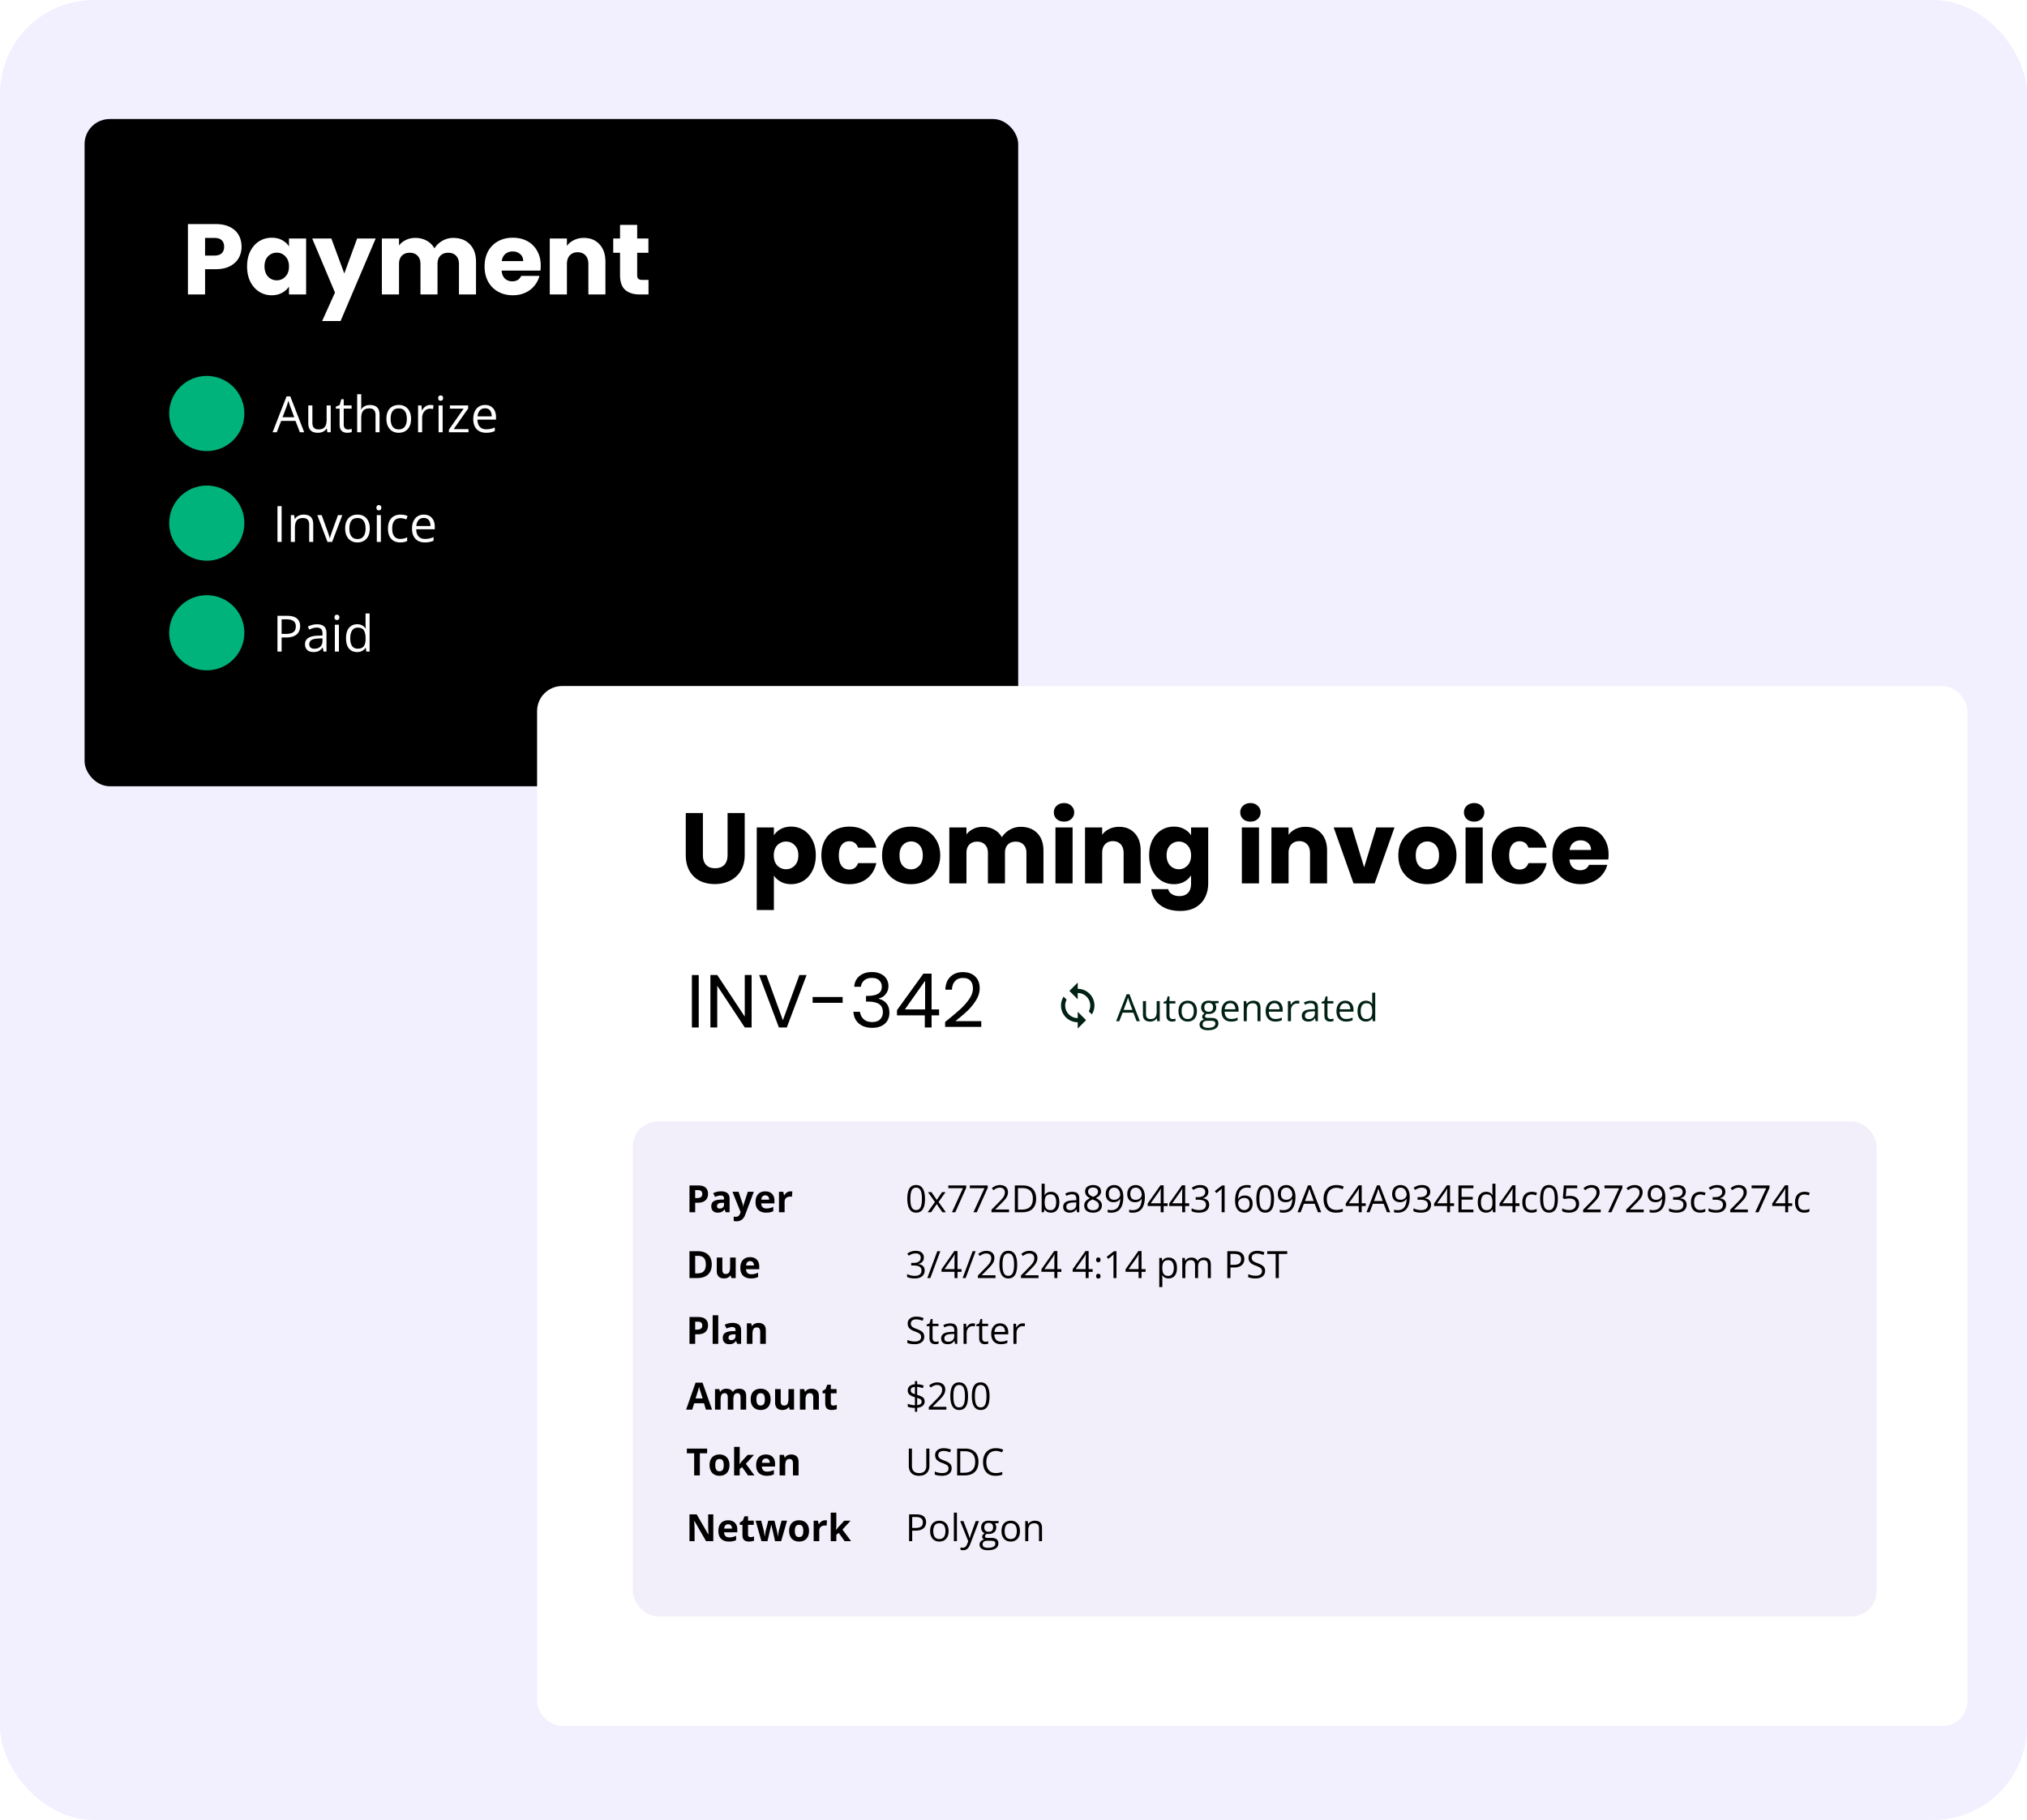 <svg xmlns="http://www.w3.org/2000/svg" width="647" height="581" fill="none"><rect width="647" height="581" fill="#F2EFFF" rx="30"/><g filter="url(#a)"><rect width="298" height="213" x="27" y="34" fill="#000" rx="8"/></g><path fill="#fff" d="M77.104 78.768c0 1.301-.299 2.496-.896 3.584-.597 1.067-1.515 1.93-2.752 2.592-1.237.661-2.773.992-4.608.992h-3.392V94h-5.472V71.536h8.864c1.792 0 3.307.31 4.544.928 1.237.619 2.165 1.472 2.784 2.56.619 1.088.928 2.336.928 3.744zm-8.672 2.816c1.045 0 1.824-.245 2.336-.736.512-.49.768-1.184.768-2.08 0-.896-.256-1.59-.768-2.08s-1.29-.736-2.336-.736h-2.976v5.632h2.976zm10.433 3.456c0-1.835.341-3.445 1.024-4.832.704-1.387 1.653-2.453 2.848-3.2 1.194-.747 2.528-1.12 4-1.12 1.258 0 2.357.256 3.296.768.96.512 1.696 1.184 2.208 2.016v-2.528h5.472V94H92.24v-2.528c-.534.832-1.28 1.504-2.24 2.016-.939.512-2.038.768-3.296.768-1.45 0-2.774-.373-3.968-1.12-1.195-.768-2.144-1.845-2.848-3.232-.683-1.408-1.024-3.03-1.024-4.864zm13.376.032c0-1.365-.384-2.443-1.152-3.232-.747-.79-1.664-1.184-2.752-1.184-1.088 0-2.016.395-2.784 1.184-.747.768-1.12 1.835-1.12 3.2 0 1.365.373 2.453 1.12 3.264.768.79 1.696 1.184 2.784 1.184 1.088 0 2.005-.395 2.752-1.184.768-.79 1.152-1.867 1.152-3.232zm27.671-8.928-11.2 26.336h-5.888l4.096-9.088-7.264-17.248h6.112l4.128 11.168 4.096-11.168h5.92zm24.762-.192c2.219 0 3.979.672 5.28 2.016 1.323 1.344 1.984 3.21 1.984 5.6V94h-5.44v-9.696c0-1.152-.309-2.037-.928-2.656-.597-.64-1.429-.96-2.496-.96-1.066 0-1.909.32-2.528.96-.597.619-.896 1.504-.896 2.656V94h-5.44v-9.696c0-1.152-.309-2.037-.928-2.656-.597-.64-1.429-.96-2.496-.96-1.066 0-1.909.32-2.528.96-.597.619-.896 1.504-.896 2.656V94h-5.472V76.144h5.472v2.24c.555-.747 1.28-1.333 2.176-1.76.896-.448 1.91-.672 3.04-.672 1.344 0 2.539.288 3.584.864a6.163 6.163 0 0 1 2.496 2.464c.619-.981 1.462-1.781 2.528-2.4a6.833 6.833 0 0 1 3.488-.928zm27.923 8.832c0 .512-.032 1.045-.096 1.6h-12.384c.086 1.11.438 1.963 1.056 2.56.64.576 1.419.864 2.336.864 1.366 0 2.315-.576 2.848-1.728h5.824a7.872 7.872 0 0 1-1.632 3.168c-.768.939-1.738 1.675-2.912 2.208-1.173.533-2.485.8-3.936.8-1.749 0-3.306-.373-4.672-1.12a7.968 7.968 0 0 1-3.2-3.2c-.768-1.387-1.152-3.008-1.152-4.864 0-1.856.374-3.477 1.12-4.864a7.968 7.968 0 0 1 3.2-3.2c1.366-.747 2.934-1.12 4.704-1.12 1.728 0 3.264.363 4.608 1.088a7.704 7.704 0 0 1 3.136 3.104c.768 1.344 1.152 2.912 1.152 4.704zm-5.6-1.44c0-.939-.32-1.685-.96-2.24-.64-.555-1.44-.832-2.4-.832-.917 0-1.696.267-2.336.8-.618.533-1.002 1.29-1.152 2.272h6.848zm19.367-7.392c2.091 0 3.755.683 4.992 2.048 1.259 1.344 1.888 3.2 1.888 5.568V94h-5.44v-9.696c0-1.195-.309-2.123-.928-2.784-.619-.661-1.451-.992-2.496-.992s-1.877.33-2.496.992c-.619.661-.928 1.59-.928 2.784V94h-5.472V76.144h5.472v2.368c.555-.79 1.301-1.408 2.24-1.856.939-.47 1.995-.704 3.168-.704zm20.635 13.408V94h-2.784c-1.984 0-3.531-.48-4.64-1.44-1.11-.981-1.664-2.57-1.664-4.768v-7.104h-2.176v-4.544h2.176v-4.352h5.472v4.352h3.584v4.544h-3.584v7.168c0 .533.128.917.384 1.152.256.235.682.352 1.28.352h1.952z"/><circle cx="66" cy="132" r="12" fill="#00B37A"/><path fill="#fff" d="m95.727 138-1.407-3.625h-4.578L88.344 138H87l4.469-11.469h1.195L97.102 138h-1.375zm-1.805-4.805-1.336-3.601a58.168 58.168 0 0 0-.156-.461 389.51 389.51 0 0 0-.39-1.219c-.053.214-.11.427-.173.641a17.652 17.652 0 0 1-.32 1.039l-1.36 3.601h3.735zm11.64-3.757V138H104.5l-.188-1.203h-.07a2.486 2.486 0 0 1-.687.75 2.996 2.996 0 0 1-.953.453 3.898 3.898 0 0 1-1.118.156c-.677 0-1.244-.109-1.703-.328a2.207 2.207 0 0 1-1.039-1.016c-.229-.458-.344-1.046-.344-1.765v-5.609h1.313v5.515c0 .714.161 1.248.484 1.602.323.349.815.523 1.477.523.635 0 1.14-.12 1.516-.359.38-.24.653-.591.82-1.055.166-.469.25-1.042.25-1.719v-4.507h1.304zm5.508 7.656a4.027 4.027 0 0 0 1.203-.188v1.008a2.743 2.743 0 0 1-.632.172c-.266.047-.526.07-.782.07-.453 0-.864-.078-1.234-.234a1.912 1.912 0 0 1-.891-.813c-.218-.38-.328-.906-.328-1.578v-5.078h-1.218v-.633l1.226-.508.516-1.859h.781v1.985h2.508v1.015h-2.508v5.039c0 .537.122.938.367 1.203.25.266.581.399.992.399zm4.235-11.25v3.633c0 .208-.006.419-.016.632-.01.209-.029.401-.055.579h.086c.177-.303.401-.555.672-.758a2.92 2.92 0 0 1 .938-.469 3.696 3.696 0 0 1 1.109-.164c.688 0 1.26.109 1.719.328.463.219.81.557 1.039 1.016.234.458.351 1.052.351 1.781V138h-1.281v-5.492c0-.714-.164-1.248-.492-1.602-.323-.354-.82-.531-1.492-.531-.636 0-1.143.122-1.524.367-.375.24-.645.594-.812 1.063-.162.468-.242 1.041-.242 1.718V138h-1.297v-12.156h1.297zm15.898 7.859c0 .703-.091 1.331-.273 1.883a3.875 3.875 0 0 1-.789 1.398 3.432 3.432 0 0 1-1.25.875c-.485.198-1.034.297-1.649.297a4.092 4.092 0 0 1-1.578-.297 3.548 3.548 0 0 1-1.234-.875 4.04 4.04 0 0 1-.805-1.398c-.187-.552-.281-1.18-.281-1.883 0-.937.159-1.734.476-2.391.318-.661.771-1.164 1.36-1.507.593-.349 1.299-.524 2.117-.524.781 0 1.463.175 2.047.524.588.349 1.044.854 1.367 1.515.328.657.492 1.451.492 2.383zm-6.515 0c0 .688.091 1.284.273 1.789.182.505.463.896.844 1.172.38.276.869.414 1.468.414.594 0 1.081-.138 1.461-.414.386-.276.67-.667.852-1.172.182-.505.273-1.101.273-1.789 0-.682-.091-1.271-.273-1.765-.182-.5-.464-.886-.844-1.157-.38-.271-.872-.406-1.476-.406-.891 0-1.545.294-1.961.883-.412.588-.617 1.403-.617 2.445zm12.648-4.422c.172 0 .352.011.539.031.187.016.354.04.5.071l-.164 1.203a3.996 3.996 0 0 0-.953-.117c-.344 0-.669.07-.977.211a2.323 2.323 0 0 0-.797.593 2.795 2.795 0 0 0-.539.93c-.13.359-.195.761-.195 1.203V138h-1.305v-8.562h1.078l.141 1.578h.055c.177-.318.39-.607.64-.868a2.88 2.88 0 0 1 .868-.632 2.569 2.569 0 0 1 1.109-.235zm3.953.157V138h-1.297v-8.562h1.297zm-.633-3.204c.214 0 .396.071.547.211.156.136.235.349.235.641 0 .286-.079.5-.235.641a.776.776 0 0 1-.547.211.795.795 0 0 1-.562-.211c-.146-.141-.219-.355-.219-.641 0-.292.073-.505.219-.641a.795.795 0 0 1 .562-.211zM149.539 138h-6.242v-.859l4.695-6.688h-4.398v-1.015h5.844v.96l-4.633 6.594h4.734V138zm5.297-8.719c.729 0 1.354.162 1.875.485.521.323.919.776 1.195 1.359.276.578.414 1.255.414 2.031v.805h-5.914c.016 1.005.266 1.771.75 2.297.485.526 1.167.789 2.047.789.542 0 1.021-.05 1.438-.149a7.924 7.924 0 0 0 1.297-.437v1.141a6.323 6.323 0 0 1-1.29.421 7.346 7.346 0 0 1-1.5.133c-.822 0-1.541-.166-2.156-.5a3.498 3.498 0 0 1-1.422-1.484c-.338-.651-.508-1.448-.508-2.391 0-.922.154-1.719.461-2.39.313-.677.75-1.198 1.313-1.563.568-.364 1.234-.547 2-.547zm-.016 1.063c-.692 0-1.244.226-1.656.679-.411.454-.656 1.086-.734 1.899h4.531c-.005-.511-.086-.958-.242-1.344a1.884 1.884 0 0 0-.696-.906c-.312-.219-.713-.328-1.203-.328z"/><circle cx="66" cy="167" r="12" fill="#00B37A"/><path fill="#fff" d="M88.563 173v-11.422h1.328V173h-1.329zm8.328-8.719c1.015 0 1.783.25 2.304.75.521.495.782 1.292.782 2.391V173h-1.282v-5.492c0-.714-.164-1.248-.492-1.602-.323-.354-.82-.531-1.492-.531-.948 0-1.615.268-2 .805-.385.536-.578 1.315-.578 2.336V173h-1.297v-8.562h1.047l.195 1.234h.07c.183-.302.415-.555.696-.758a3.03 3.03 0 0 1 .945-.469 3.673 3.673 0 0 1 1.102-.164zm7.64 8.719-3.25-8.562h1.391l1.883 5.179c.13.354.263.745.398 1.172.136.427.229.771.281 1.031h.055c.063-.26.167-.604.313-1.031.145-.432.278-.823.398-1.172l1.883-5.179h1.39L106.016 173h-1.485zm13.5-4.297c0 .703-.091 1.331-.273 1.883a3.86 3.86 0 0 1-.789 1.398 3.432 3.432 0 0 1-1.25.875c-.485.198-1.034.297-1.649.297a4.092 4.092 0 0 1-1.578-.297 3.548 3.548 0 0 1-1.234-.875 4.04 4.04 0 0 1-.805-1.398c-.187-.552-.281-1.18-.281-1.883 0-.937.159-1.734.476-2.391.318-.661.771-1.164 1.36-1.507.594-.349 1.299-.524 2.117-.524.781 0 1.464.175 2.047.524.588.349 1.044.854 1.367 1.515.328.657.492 1.451.492 2.383zm-6.515 0c0 .688.091 1.284.273 1.789.182.505.464.896.844 1.172.38.276.87.414 1.469.414.593 0 1.08-.138 1.46-.414.386-.276.67-.667.852-1.172.182-.505.274-1.101.274-1.789 0-.682-.092-1.271-.274-1.765-.182-.5-.463-.886-.844-1.157-.38-.271-.872-.406-1.476-.406-.891 0-1.545.294-1.961.883-.412.588-.617 1.403-.617 2.445zm10.054-4.265V173h-1.297v-8.562h1.297zm-.632-3.204c.213 0 .395.071.546.211.157.136.235.349.235.641 0 .286-.078.5-.235.641a.775.775 0 0 1-.546.211.798.798 0 0 1-.563-.211c-.146-.141-.219-.355-.219-.641 0-.292.073-.505.219-.641a.798.798 0 0 1 .563-.211zm6.812 11.922c-.771 0-1.451-.159-2.039-.476-.589-.318-1.047-.802-1.375-1.453-.328-.651-.492-1.472-.492-2.461 0-1.037.172-1.883.515-2.539.349-.662.829-1.151 1.438-1.469.609-.318 1.302-.477 2.078-.477.427 0 .839.045 1.234.133.401.083.73.19.985.32l-.391 1.086a6.66 6.66 0 0 0-.906-.281 4.016 4.016 0 0 0-.953-.125c-.594 0-1.089.128-1.485.383-.39.255-.685.63-.882 1.125-.193.495-.289 1.104-.289 1.828 0 .693.093 1.284.281 1.773.192.49.476.865.851 1.125.381.256.854.383 1.422.383.453 0 .862-.047 1.227-.14a7.17 7.17 0 0 0 .992-.344v1.156a4.016 4.016 0 0 1-.961.336 5.806 5.806 0 0 1-1.25.117zm7.539-8.875c.729 0 1.354.162 1.875.485.521.323.919.776 1.195 1.359.276.578.414 1.255.414 2.031v.805h-5.914c.016 1.005.266 1.771.75 2.297.485.526 1.167.789 2.047.789.542 0 1.021-.05 1.438-.149a7.924 7.924 0 0 0 1.297-.437v1.141a6.334 6.334 0 0 1-1.289.421 7.36 7.36 0 0 1-1.5.133c-.823 0-1.542-.166-2.157-.5a3.498 3.498 0 0 1-1.422-1.484c-.338-.651-.507-1.448-.507-2.391 0-.922.153-1.719.461-2.39.312-.677.75-1.198 1.312-1.563.568-.364 1.234-.547 2-.547zm-.016 1.063c-.692 0-1.244.226-1.656.679-.411.454-.656 1.086-.734 1.899h4.531c-.005-.511-.086-.958-.242-1.344a1.889 1.889 0 0 0-.695-.906c-.313-.219-.714-.328-1.204-.328z"/><circle cx="66" cy="202" r="12" fill="#00B37A"/><path fill="#fff" d="M91.547 196.578c1.474 0 2.55.289 3.226.867.683.573 1.024 1.396 1.024 2.469 0 .484-.08.945-.242 1.383a2.932 2.932 0 0 1-.766 1.148c-.354.328-.82.589-1.398.782-.573.187-1.276.281-2.11.281h-1.39V208h-1.329v-11.422h2.985zm-.125 1.133H89.89v4.656h1.242c.729 0 1.336-.078 1.82-.234.49-.156.857-.409 1.102-.758.244-.354.367-.823.367-1.406 0-.761-.242-1.326-.727-1.696-.484-.375-1.242-.562-2.273-.562zm9.773 1.586c1.021 0 1.779.229 2.274.687.495.459.742 1.19.742 2.196V208h-.945l-.25-1.266h-.063a4.664 4.664 0 0 1-.75.789c-.26.209-.562.368-.906.477-.339.104-.755.156-1.25.156-.521 0-.984-.091-1.39-.273a2.169 2.169 0 0 1-.954-.828c-.229-.37-.344-.839-.344-1.407 0-.854.339-1.51 1.016-1.968.677-.459 1.708-.709 3.094-.75l1.476-.063v-.523c0-.74-.159-1.258-.476-1.555-.318-.297-.766-.445-1.344-.445-.448 0-.875.065-1.281.195a8.75 8.75 0 0 0-1.156.461l-.399-.984a7.09 7.09 0 0 1 1.328-.508 5.785 5.785 0 0 1 1.578-.211zm1.735 4.484-1.305.055c-1.068.042-1.82.216-2.258.523-.437.308-.656.743-.656 1.305 0 .49.148.852.445 1.086.297.234.69.352 1.18.352.76 0 1.383-.211 1.867-.633.485-.422.727-1.055.727-1.899v-.789zm5.25-4.343V208h-1.297v-8.562h1.297zm-.633-3.204c.213 0 .396.071.547.211.156.136.234.349.234.641 0 .286-.078.5-.234.641a.778.778 0 0 1-.547.211.798.798 0 0 1-.563-.211c-.145-.141-.218-.355-.218-.641 0-.292.073-.505.218-.641a.798.798 0 0 1 .563-.211zm6.43 11.922c-1.084 0-1.943-.37-2.579-1.109-.63-.74-.945-1.839-.945-3.297 0-1.474.323-2.586.969-3.336.646-.755 1.505-1.133 2.578-1.133.453 0 .849.06 1.188.18a2.948 2.948 0 0 1 1.492 1.164h.093a14.328 14.328 0 0 1-.093-1.352v-3.429h1.297V208h-1.047l-.196-1.219h-.054a3.014 3.014 0 0 1-.618.696 2.85 2.85 0 0 1-.882.5c-.339.119-.74.179-1.203.179zm.203-1.078c.916 0 1.565-.26 1.945-.781.38-.521.57-1.294.57-2.32v-.235c0-1.088-.182-1.924-.547-2.508-.359-.583-1.015-.875-1.968-.875-.797 0-1.394.308-1.789.922-.396.61-.594 1.443-.594 2.5 0 1.052.195 1.865.586 2.438.396.573.995.859 1.797.859z"/><g filter="url(#b)"><rect width="456.566" height="332" x="171.434" y="215" fill="#fff" rx="8"/></g><path fill="#000" d="M224.36 259.536v13.44c0 1.344.33 2.379.992 3.104.661.725 1.632 1.088 2.912 1.088s2.261-.363 2.944-1.088c.682-.725 1.024-1.76 1.024-3.104v-13.44h5.472v13.408c0 2.005-.427 3.701-1.28 5.088a8.18 8.18 0 0 1-3.456 3.136c-1.43.704-3.03 1.056-4.8 1.056-1.771 0-3.36-.341-4.768-1.024-1.387-.704-2.486-1.749-3.296-3.136-.811-1.408-1.216-3.115-1.216-5.12v-13.408h5.472zm22.658 7.136c.534-.832 1.27-1.504 2.208-2.016.939-.512 2.038-.768 3.296-.768 1.472 0 2.806.373 4 1.12 1.195.747 2.134 1.813 2.816 3.2.704 1.387 1.056 2.997 1.056 4.832s-.352 3.456-1.056 4.864c-.682 1.387-1.621 2.464-2.816 3.232-1.194.747-2.528 1.12-4 1.12-1.237 0-2.336-.256-3.296-.768-.938-.512-1.674-1.173-2.208-1.984v11.008h-5.472v-26.368h5.472v2.528zm7.808 6.368c0-1.365-.384-2.432-1.152-3.2-.746-.789-1.674-1.184-2.784-1.184-1.088 0-2.016.395-2.784 1.184-.746.789-1.12 1.867-1.12 3.232 0 1.365.374 2.443 1.12 3.232.768.789 1.696 1.184 2.784 1.184 1.088 0 2.016-.395 2.784-1.184.768-.811 1.152-1.899 1.152-3.264zm7.351.032c0-1.856.373-3.477 1.12-4.864.768-1.387 1.824-2.453 3.168-3.2 1.365-.747 2.923-1.12 4.672-1.12 2.24 0 4.107.587 5.6 1.76 1.515 1.173 2.507 2.827 2.976 4.96h-5.824c-.491-1.365-1.44-2.048-2.848-2.048-1.003 0-1.803.395-2.4 1.184-.597.768-.896 1.877-.896 3.328 0 1.451.299 2.571.896 3.36.597.768 1.397 1.152 2.4 1.152 1.408 0 2.357-.683 2.848-2.048h5.824c-.469 2.091-1.461 3.733-2.976 4.928-1.515 1.195-3.381 1.792-5.6 1.792-1.749 0-3.307-.373-4.672-1.12-1.344-.747-2.4-1.813-3.168-3.2-.747-1.387-1.12-3.008-1.12-4.864zm28.591 9.184c-1.749 0-3.328-.373-4.736-1.12a8.337 8.337 0 0 1-3.296-3.2c-.789-1.387-1.184-3.008-1.184-4.864 0-1.835.405-3.445 1.216-4.832.811-1.408 1.92-2.485 3.328-3.232 1.408-.747 2.987-1.12 4.736-1.12 1.749 0 3.328.373 4.736 1.12 1.408.747 2.517 1.824 3.328 3.232.811 1.387 1.216 2.997 1.216 4.832s-.416 3.456-1.248 4.864a8.233 8.233 0 0 1-3.36 3.2c-1.408.747-2.987 1.12-4.736 1.12zm0-4.736c1.045 0 1.931-.384 2.656-1.152.747-.768 1.12-1.867 1.12-3.296 0-1.429-.363-2.528-1.088-3.296-.704-.768-1.579-1.152-2.624-1.152-1.067 0-1.952.384-2.656 1.152-.704.747-1.056 1.845-1.056 3.296 0 1.429.341 2.528 1.024 3.296.704.768 1.579 1.152 2.624 1.152zm35.031-13.568c2.219 0 3.979.672 5.28 2.016 1.323 1.344 1.984 3.211 1.984 5.6V282h-5.44v-9.696c0-1.152-.309-2.037-.928-2.656-.597-.64-1.429-.96-2.496-.96s-1.909.32-2.528.96c-.597.619-.896 1.504-.896 2.656V282h-5.44v-9.696c0-1.152-.309-2.037-.928-2.656-.597-.64-1.429-.96-2.496-.96s-1.909.32-2.528.96c-.597.619-.896 1.504-.896 2.656V282h-5.472v-17.856h5.472v2.24c.555-.747 1.28-1.333 2.176-1.76.896-.448 1.909-.672 3.04-.672 1.344 0 2.539.288 3.584.864a6.16 6.16 0 0 1 2.496 2.464c.619-.981 1.461-1.781 2.528-2.4a6.827 6.827 0 0 1 3.488-.928zm13.843-1.664c-.96 0-1.749-.277-2.368-.832a2.823 2.823 0 0 1-.896-2.112c0-.853.299-1.557.896-2.112.619-.576 1.408-.864 2.368-.864.939 0 1.707.288 2.304.864.619.555.928 1.259.928 2.112 0 .832-.309 1.536-.928 2.112-.597.555-1.365.832-2.304.832zm2.72 1.856V282h-5.472v-17.856h5.472zm14.846-.192c2.09 0 3.754.683 4.992 2.048 1.258 1.344 1.888 3.2 1.888 5.568V282h-5.44v-9.696c0-1.195-.31-2.123-.928-2.784-.619-.661-1.451-.992-2.496-.992-1.046 0-1.878.331-2.496.992-.619.661-.928 1.589-.928 2.784V282h-5.472v-17.856h5.472v2.368c.554-.789 1.301-1.408 2.24-1.856.938-.469 1.994-.704 3.168-.704zm17.466-.064c1.259 0 2.357.256 3.296.768.96.512 1.696 1.184 2.208 2.016v-2.528h5.472v17.824c0 1.643-.331 3.125-.992 4.448-.64 1.344-1.632 2.411-2.976 3.2-1.323.789-2.976 1.184-4.96 1.184-2.645 0-4.789-.629-6.432-1.888-1.643-1.237-2.581-2.923-2.816-5.056h5.408c.171.683.576 1.216 1.216 1.6.64.405 1.429.608 2.368.608 1.131 0 2.027-.331 2.688-.992.683-.64 1.024-1.675 1.024-3.104v-2.528c-.533.832-1.269 1.515-2.208 2.048-.939.512-2.037.768-3.296.768-1.472 0-2.805-.373-4-1.12-1.195-.768-2.144-1.845-2.848-3.232-.683-1.408-1.024-3.029-1.024-4.864s.341-3.445 1.024-4.832c.704-1.387 1.653-2.453 2.848-3.2 1.195-.747 2.528-1.12 4-1.12zm5.504 9.184c0-1.365-.384-2.443-1.152-3.232-.747-.789-1.664-1.184-2.752-1.184-1.088 0-2.016.395-2.784 1.184-.747.768-1.12 1.835-1.12 3.2 0 1.365.373 2.453 1.12 3.264.768.789 1.696 1.184 2.784 1.184 1.088 0 2.005-.395 2.752-1.184.768-.789 1.152-1.867 1.152-3.232zm18.964-10.784c-.96 0-1.749-.277-2.368-.832a2.823 2.823 0 0 1-.896-2.112c0-.853.299-1.557.896-2.112.619-.576 1.408-.864 2.368-.864.939 0 1.707.288 2.304.864.619.555.928 1.259.928 2.112 0 .832-.309 1.536-.928 2.112-.597.555-1.365.832-2.304.832zm2.72 1.856V282h-5.472v-17.856h5.472zm14.846-.192c2.09 0 3.754.683 4.992 2.048 1.258 1.344 1.888 3.2 1.888 5.568V282h-5.44v-9.696c0-1.195-.31-2.123-.928-2.784-.619-.661-1.451-.992-2.496-.992-1.046 0-1.878.331-2.496.992-.619.661-.928 1.589-.928 2.784V282h-5.472v-17.856h5.472v2.368c.554-.789 1.301-1.408 2.24-1.856.938-.469 1.994-.704 3.168-.704zm18.714 12.928 3.872-12.736h5.824L438.782 282h-6.752l-6.336-17.856h5.856l3.872 12.736zm20.127 5.376c-1.749 0-3.328-.373-4.736-1.12a8.343 8.343 0 0 1-3.296-3.2c-.789-1.387-1.184-3.008-1.184-4.864 0-1.835.406-3.445 1.216-4.832.811-1.408 1.92-2.485 3.328-3.232 1.408-.747 2.987-1.12 4.736-1.12 1.75 0 3.328.373 4.736 1.12a8.22 8.22 0 0 1 3.328 3.232c.811 1.387 1.216 2.997 1.216 4.832s-.416 3.456-1.248 4.864a8.221 8.221 0 0 1-3.36 3.2c-1.408.747-2.986 1.12-4.736 1.12zm0-4.736c1.046 0 1.931-.384 2.656-1.152.747-.768 1.12-1.867 1.12-3.296 0-1.429-.362-2.528-1.088-3.296-.704-.768-1.578-1.152-2.624-1.152-1.066 0-1.952.384-2.656 1.152-.704.747-1.056 1.845-1.056 3.296 0 1.429.342 2.528 1.024 3.296.704.768 1.579 1.152 2.624 1.152zm14.999-15.232c-.96 0-1.749-.277-2.368-.832a2.823 2.823 0 0 1-.896-2.112c0-.853.299-1.557.896-2.112.619-.576 1.408-.864 2.368-.864.939 0 1.707.288 2.304.864.619.555.928 1.259.928 2.112 0 .832-.309 1.536-.928 2.112-.597.555-1.365.832-2.304.832zm2.72 1.856V282h-5.472v-17.856h5.472zm2.878 8.928c0-1.856.373-3.477 1.12-4.864.768-1.387 1.824-2.453 3.168-3.2 1.365-.747 2.922-1.12 4.672-1.12 2.24 0 4.106.587 5.6 1.76 1.514 1.173 2.506 2.827 2.976 4.96h-5.824c-.491-1.365-1.44-2.048-2.848-2.048-1.003 0-1.803.395-2.4 1.184-.598.768-.896 1.877-.896 3.328 0 1.451.298 2.571.896 3.36.597.768 1.397 1.152 2.4 1.152 1.408 0 2.357-.683 2.848-2.048h5.824c-.47 2.091-1.462 3.733-2.976 4.928-1.515 1.195-3.382 1.792-5.6 1.792-1.75 0-3.307-.373-4.672-1.12-1.344-.747-2.4-1.813-3.168-3.2-.747-1.387-1.12-3.008-1.12-4.864zm37.295-.288c0 .512-.032 1.045-.096 1.6h-12.384c.085 1.109.437 1.963 1.056 2.56.64.576 1.418.864 2.336.864 1.365 0 2.314-.576 2.848-1.728h5.824a7.901 7.901 0 0 1-1.632 3.168c-.768.939-1.739 1.675-2.912 2.208-1.174.533-2.486.8-3.936.8-1.75 0-3.307-.373-4.672-1.12a7.962 7.962 0 0 1-3.2-3.2c-.768-1.387-1.152-3.008-1.152-4.864 0-1.856.373-3.477 1.12-4.864a7.962 7.962 0 0 1 3.2-3.2c1.365-.747 2.933-1.12 4.704-1.12 1.728 0 3.264.363 4.608 1.088a7.708 7.708 0 0 1 3.136 3.104c.768 1.344 1.152 2.912 1.152 4.704zm-5.6-1.44c0-.939-.32-1.685-.96-2.24-.64-.555-1.44-.832-2.4-.832-.918 0-1.696.267-2.336.8-.619.533-1.003 1.291-1.152 2.272h6.848z"/><rect width="397" height="158" x="202" y="358" fill="#F3EFFA" rx="8"/><path fill="#000" d="M222.814 378.434c1.106 0 1.913.238 2.42.714.508.473.762 1.125.762 1.957 0 .375-.057.735-.17 1.079a2.378 2.378 0 0 1-.556.908c-.254.265-.594.476-1.02.633-.426.152-.951.228-1.576.228h-.779V387h-1.817v-8.566h2.736zm-.093 1.488h-.826v2.543h.597c.34 0 .635-.045.885-.135.25-.09.443-.23.58-.422.137-.191.205-.437.205-.738 0-.422-.117-.734-.351-.938-.235-.207-.598-.31-1.09-.31zm7.435.392c.879 0 1.553.192 2.022.575.468.382.703.965.703 1.746V387h-1.248l-.346-.891h-.047a3.317 3.317 0 0 1-.574.575c-.195.148-.42.257-.674.328-.254.07-.562.105-.926.105-.386 0-.734-.074-1.043-.222a1.662 1.662 0 0 1-.72-.68c-.176-.309-.264-.699-.264-1.172 0-.695.244-1.207.732-1.535.489-.332 1.221-.516 2.198-.551l1.136-.035v-.287c0-.344-.089-.596-.269-.756-.18-.16-.43-.24-.75-.24-.316 0-.627.045-.932.134a7.42 7.42 0 0 0-.914.34l-.592-1.207a5.104 5.104 0 0 1 1.166-.433 5.634 5.634 0 0 1 1.342-.159zm.949 3.651-.691.023c-.578.016-.98.119-1.207.311a.946.946 0 0 0-.334.756c0 .273.08.468.24.586.16.113.369.17.627.17.383 0 .705-.114.967-.34.266-.227.398-.549.398-.967v-.539zm2.684-3.516h1.957l1.236 3.686c.039.117.073.236.1.357a5.4 5.4 0 0 1 .117.779h.035c.024-.21.055-.408.094-.591.043-.184.096-.366.158-.545l1.213-3.686h1.916l-2.771 7.389c-.168.453-.387.83-.656 1.131-.27.304-.581.533-.932.685a2.824 2.824 0 0 1-1.149.229 4.498 4.498 0 0 1-.908-.1v-1.418a3.095 3.095 0 0 0 .703.076c.25 0 .465-.052.645-.158.18-.105.33-.248.451-.428.121-.175.217-.369.287-.58l.106-.322-2.602-6.504zm10.471-.123c.605 0 1.127.117 1.564.352.438.23.776.566 1.014 1.008.238.441.357.98.357 1.617v.867h-4.224c.019.504.17.9.451 1.189.285.286.68.428 1.183.428.418 0 .801-.043 1.149-.129a5.825 5.825 0 0 0 1.072-.387v1.383c-.324.16-.664.278-1.019.352-.352.074-.78.111-1.284.111-.656 0-1.238-.121-1.746-.363a2.705 2.705 0 0 1-1.189-1.108c-.285-.496-.428-1.121-.428-1.875 0-.765.129-1.402.387-1.91.262-.511.625-.894 1.09-1.148.465-.258 1.006-.387 1.623-.387zm.011 1.272c-.347 0-.636.111-.867.334-.226.222-.357.572-.392 1.048h2.508a1.769 1.769 0 0 0-.147-.709 1.104 1.104 0 0 0-.41-.492c-.18-.121-.41-.181-.692-.181zm8.034-1.272c.09 0 .193.006.31.018.121.008.219.019.293.035l-.135 1.676a1.008 1.008 0 0 0-.252-.041 2.467 2.467 0 0 0-.949.07 1.65 1.65 0 0 0-.58.287 1.356 1.356 0 0 0-.41.516c-.098.211-.146.47-.146.779V387h-1.788v-6.551h1.354l.264 1.102h.088c.128-.223.289-.426.48-.61.195-.187.416-.336.662-.445.25-.113.52-.17.809-.17zm42.947 2.379a9.94 9.94 0 0 1-.158 1.863c-.106.547-.272 1.01-.498 1.389-.227.379-.52.668-.879.867-.36.196-.791.293-1.295.293-.637 0-1.164-.174-1.582-.521-.414-.348-.725-.85-.932-1.506-.203-.66-.304-1.455-.304-2.385 0-.914.091-1.699.275-2.355.187-.661.488-1.166.902-1.518.414-.355.961-.533 1.641-.533.644 0 1.176.176 1.594.527.418.348.728.852.931 1.512.203.656.305 1.445.305 2.367zm-4.67 0c0 .797.061 1.461.182 1.992.121.532.316.93.586 1.196.273.261.63.392 1.072.392.441 0 .797-.131 1.066-.392.274-.262.471-.659.592-1.19.125-.531.188-1.197.188-1.998 0-.785-.061-1.441-.182-1.969-.121-.531-.316-.929-.586-1.195-.27-.27-.629-.404-1.078-.404-.449 0-.809.134-1.078.404-.27.266-.465.664-.586 1.195-.117.528-.176 1.184-.176 1.969zm7.84 1.008-2.221-3.135h1.113l1.694 2.473 1.687-2.473h1.102l-2.221 3.135L301.92 387h-1.113l-1.799-2.619-1.811 2.619h-1.101l2.326-3.287zm5.426 3.287 3.515-7.676h-4.67v-.89h5.713v.75L304.914 387h-1.066zm6.867 0 3.515-7.676h-4.669v-.89h5.712v.75L311.781 387h-1.066zm11.373 0h-5.613v-.814l2.291-2.327c.425-.429.783-.812 1.072-1.148.293-.336.516-.666.668-.99.152-.328.228-.688.228-1.078 0-.485-.144-.854-.433-1.108-.285-.258-.662-.387-1.131-.387-.41 0-.774.071-1.09.211-.316.141-.641.34-.973.598l-.521-.656c.226-.192.473-.362.738-.51.27-.148.557-.266.862-.352.308-.085.636-.128.984-.128.527 0 .982.091 1.365.275.383.184.678.445.885.785.211.34.316.744.316 1.213 0 .453-.09.875-.269 1.266a5.21 5.21 0 0 1-.756 1.154 19.12 19.12 0 0 1-1.137 1.207l-1.863 1.857v.041h4.377V387zm8.637-4.365c0 .965-.176 1.771-.528 2.42a3.411 3.411 0 0 1-1.529 1.459c-.664.324-1.471.486-2.42.486h-2.326v-8.566h2.584c.871 0 1.621.16 2.25.48a3.314 3.314 0 0 1 1.453 1.412c.344.621.516 1.391.516 2.309zm-1.049.035c0-.77-.129-1.404-.387-1.904a2.434 2.434 0 0 0-1.125-1.114c-.492-.246-1.096-.369-1.81-.369h-1.436v6.862h1.213c1.18 0 2.064-.291 2.654-.874.594-.582.891-1.449.891-2.601zm3.779-4.787v2.279c0 .262-.008.516-.023.762l-.03.574h.053c.176-.289.43-.533.762-.732.332-.2.756-.299 1.271-.299.805 0 1.446.279 1.922.838.481.554.721 1.381.721 2.478 0 .723-.11 1.332-.328 1.828-.219.496-.528.871-.926 1.125s-.869.381-1.412.381c-.508 0-.926-.094-1.254-.281a2.2 2.2 0 0 1-.75-.697h-.076l-.199.861h-.704v-9.117h.973zm1.875 3.398c-.465 0-.834.092-1.107.276-.274.179-.471.453-.592.82-.117.363-.176.824-.176 1.383v.052c0 .809.135 1.428.404 1.858.27.426.76.639 1.471.639.598 0 1.045-.219 1.342-.657.301-.437.451-1.062.451-1.875 0-.828-.148-1.451-.445-1.869-.293-.418-.742-.627-1.348-.627zm6.902-.808c.766 0 1.334.172 1.706.515.371.344.556.893.556 1.647V387h-.709l-.187-.949h-.047a3.6 3.6 0 0 1-.563.592 2.096 2.096 0 0 1-.679.357 3.236 3.236 0 0 1-.938.117c-.391 0-.738-.068-1.043-.205a1.628 1.628 0 0 1-.715-.621c-.172-.277-.258-.629-.258-1.055 0-.64.254-1.132.762-1.476.508-.344 1.281-.531 2.321-.563l1.107-.047v-.392c0-.555-.119-.944-.357-1.166-.239-.223-.575-.334-1.008-.334-.336 0-.657.049-.961.146a6.554 6.554 0 0 0-.867.346l-.299-.738a5.28 5.28 0 0 1 .996-.381 4.327 4.327 0 0 1 1.183-.158zm1.301 3.363-.978.041c-.801.031-1.366.162-1.694.393-.328.23-.492.556-.492.978 0 .367.111.639.334.814.223.176.518.264.885.264.57 0 1.037-.158 1.4-.474.364-.317.545-.791.545-1.424v-.592zm5.362-5.525c.496 0 .935.078 1.318.234.383.156.682.387.896.691.219.301.329.672.329 1.114 0 .347-.077.652-.229.914-.148.257-.35.484-.604.679a5.193 5.193 0 0 1-.843.516c.367.168.697.357.99.568.297.211.531.459.703.744.172.286.258.624.258 1.014 0 .481-.117.897-.352 1.248-.23.348-.554.615-.972.803-.418.187-.909.281-1.471.281-.606 0-1.121-.09-1.547-.269-.422-.184-.744-.446-.967-.786-.218-.343-.328-.755-.328-1.236 0-.394.084-.736.252-1.025a2.52 2.52 0 0 1 .668-.756c.277-.211.58-.389.908-.533a4.919 4.919 0 0 1-.785-.533 2.357 2.357 0 0 1-.562-.698 2.04 2.04 0 0 1-.205-.937c0-.434.109-.801.328-1.102.222-.304.525-.535.908-.691a3.39 3.39 0 0 1 1.307-.24zm-1.864 6.521c0 .438.155.799.463 1.084.309.281.776.422 1.401.422.593 0 1.052-.141 1.376-.422.325-.285.487-.658.487-1.119 0-.285-.074-.535-.223-.75a2.082 2.082 0 0 0-.633-.586 5.436 5.436 0 0 0-.966-.469l-.211-.076c-.36.148-.666.314-.92.498-.25.18-.442.385-.575.615a1.589 1.589 0 0 0-.199.803zm1.852-5.725c-.461 0-.838.112-1.131.334-.293.219-.44.536-.44.95 0 .297.071.548.211.755.145.204.34.379.586.528.246.144.522.279.827.404.296-.125.56-.262.791-.41.23-.152.412-.332.544-.539.133-.207.2-.455.2-.744 0-.414-.147-.731-.44-.949-.289-.219-.672-.329-1.148-.329zm9.674 2.977c0 .52-.037 1.025-.112 1.518a5.69 5.69 0 0 1-.369 1.377 3.642 3.642 0 0 1-.703 1.119c-.297.32-.67.572-1.119.756-.445.179-.979.269-1.6.269-.168 0-.359-.012-.574-.035a2.97 2.97 0 0 1-.527-.088v-.844c.144.051.314.092.509.123.196.028.387.041.575.041.73 0 1.304-.156 1.722-.468.418-.317.719-.745.903-1.284a6.39 6.39 0 0 0 .31-1.828h-.07a2.207 2.207 0 0 1-1.148.903c-.27.093-.584.14-.944.14-.496 0-.93-.101-1.301-.304a2.148 2.148 0 0 1-.861-.885c-.203-.387-.305-.854-.305-1.401 0-.589.112-1.099.334-1.529a2.42 2.42 0 0 1 .95-1.002c.406-.234.884-.351 1.435-.351.422 0 .809.08 1.16.24.352.16.657.4.914.72.262.317.463.709.604 1.178.144.469.217 1.014.217 1.635zm-2.895-2.947c-.519 0-.941.17-1.266.509-.32.34-.48.852-.48 1.536 0 .566.139 1.013.416 1.341.277.329.705.493 1.283.493.399 0 .742-.08 1.031-.241.293-.16.518-.363.674-.609.16-.246.241-.498.241-.756s-.04-.519-.118-.785a2.366 2.366 0 0 0-.345-.732 1.795 1.795 0 0 0-.592-.545 1.627 1.627 0 0 0-.844-.211zm9.762 2.947c0 .52-.037 1.025-.112 1.518a5.69 5.69 0 0 1-.369 1.377 3.642 3.642 0 0 1-.703 1.119c-.297.32-.67.572-1.119.756-.445.179-.978.269-1.6.269-.167 0-.359-.012-.574-.035a2.986 2.986 0 0 1-.527-.088v-.844c.144.051.314.092.51.123.195.028.386.041.574.041.73 0 1.305-.156 1.723-.468.418-.317.718-.745.902-1.284a6.39 6.39 0 0 0 .31-1.828h-.07a2.185 2.185 0 0 1-1.148.903c-.27.093-.584.14-.944.14-.496 0-.929-.101-1.3-.304a2.145 2.145 0 0 1-.862-.885c-.203-.387-.304-.854-.304-1.401 0-.589.111-1.099.334-1.529.226-.434.543-.768.949-1.002.406-.234.885-.351 1.435-.351.422 0 .809.08 1.16.24.352.16.657.4.915.72.261.317.462.709.603 1.178.145.469.217 1.014.217 1.635zm-2.895-2.947c-.519 0-.941.17-1.265.509-.321.34-.481.852-.481 1.536 0 .566.139 1.013.416 1.341.278.329.705.493 1.283.493.399 0 .743-.08 1.032-.241.293-.16.517-.363.674-.609.16-.246.24-.498.24-.756s-.039-.519-.117-.785a2.391 2.391 0 0 0-.346-.732 1.785 1.785 0 0 0-.592-.545 1.625 1.625 0 0 0-.844-.211zm10.178 5.877h-1.283V387h-.949v-1.986h-4.143v-.821l4.078-5.806h1.014v5.748h1.283v.879zm-2.232-.879v-2.801c0-.215.002-.408.005-.58.004-.176.01-.338.018-.486.008-.153.014-.297.018-.434.007-.137.013-.272.017-.404h-.047a9.28 9.28 0 0 1-.257.498c-.094.172-.19.326-.288.463l-2.642 3.744h3.176zm9.099.879h-1.283V387h-.949v-1.986h-4.143v-.821l4.078-5.806h1.014v5.748h1.283v.879zm-2.232-.879v-2.801a25.155 25.155 0 0 1 .041-1.5c.008-.137.013-.272.017-.404h-.046c-.075.156-.161.322-.258.498a4.71 4.71 0 0 1-.287.463l-2.643 3.744h3.176zm8.355-3.703c0 .382-.074.714-.222.996a1.9 1.9 0 0 1-.621.691 2.574 2.574 0 0 1-.938.369v.047c.68.086 1.189.305 1.529.656.344.352.516.813.516 1.383 0 .496-.117.936-.352 1.319-.23.382-.586.683-1.066.902-.477.215-1.088.322-1.834.322-.453 0-.873-.037-1.26-.111-.383-.07-.75-.19-1.101-.358v-.914a5.525 5.525 0 0 0 2.373.563c.781 0 1.345-.154 1.693-.463.348-.313.522-.738.522-1.277 0-.371-.098-.67-.293-.897-.192-.23-.469-.398-.832-.504-.36-.109-.793-.164-1.301-.164h-.856v-.832h.862c.464 0 .859-.068 1.183-.205.324-.137.571-.328.739-.574a1.53 1.53 0 0 0 .257-.885c0-.434-.144-.767-.433-1.002-.289-.238-.682-.357-1.178-.357-.305 0-.582.031-.832.093a3.48 3.48 0 0 0-.703.258 6.42 6.42 0 0 0-.656.381l-.493-.668a4.607 4.607 0 0 1 1.143-.627c.449-.176.959-.263 1.529-.263.875 0 1.532.199 1.969.597.438.399.656.906.656 1.524zm5.192 6.568h-.95v-6.662l.012-.457c.008-.141.018-.283.029-.428a4.818 4.818 0 0 1-.339.322l-.393.323-.978.785-.51-.662 2.32-1.787h.809V387zm3.334-3.662c0-.516.035-1.02.105-1.512.074-.492.197-.949.369-1.371.172-.426.407-.799.703-1.119.297-.32.666-.57 1.108-.75.445-.184.978-.275 1.599-.275.176 0 .366.009.569.029.203.015.371.043.504.082v.838a2.443 2.443 0 0 0-.498-.112 4.49 4.49 0 0 0-.557-.035c-.727 0-1.299.158-1.717.475-.414.316-.713.746-.896 1.289a6.456 6.456 0 0 0-.317 1.822h.065a2.17 2.17 0 0 1 .463-.527c.187-.16.414-.287.679-.381.27-.094.582-.141.938-.141.5 0 .935.102 1.306.305.375.203.665.498.868.885.207.387.31.855.31 1.406 0 .59-.109 1.1-.328 1.529-.219.43-.531.762-.937.996-.403.231-.883.346-1.442.346a2.75 2.75 0 0 1-1.154-.24 2.558 2.558 0 0 1-.92-.715 3.453 3.453 0 0 1-.604-1.178c-.144-.472-.216-1.021-.216-1.646zm2.882 2.959c.532 0 .957-.17 1.278-.51.32-.34.48-.853.48-1.541 0-.562-.142-1.008-.427-1.336-.286-.328-.715-.492-1.29-.492-.39 0-.73.082-1.019.246-.289.16-.514.363-.674.609-.16.247-.24.497-.24.75 0 .258.037.52.111.786.078.265.196.511.352.738.156.226.353.408.592.545.238.137.517.205.837.205zm9.557-3.592a9.94 9.94 0 0 1-.158 1.863c-.106.547-.272 1.01-.498 1.389-.227.379-.52.668-.879.867-.359.196-.791.293-1.295.293-.637 0-1.164-.174-1.582-.521-.414-.348-.725-.85-.932-1.506-.203-.66-.304-1.455-.304-2.385 0-.914.091-1.699.275-2.355.188-.661.488-1.166.902-1.518.414-.355.961-.533 1.641-.533.645 0 1.176.176 1.594.527.418.348.728.852.931 1.512.204.656.305 1.445.305 2.367zm-4.67 0c0 .797.061 1.461.182 1.992.121.532.316.93.586 1.196.273.261.631.392 1.072.392.441 0 .797-.131 1.066-.392.274-.262.471-.659.592-1.19.125-.531.188-1.197.188-1.998 0-.785-.061-1.441-.182-1.969-.121-.531-.316-.929-.586-1.195-.269-.27-.629-.404-1.078-.404-.449 0-.809.134-1.078.404-.27.266-.465.664-.586 1.195-.117.528-.176 1.184-.176 1.969zm11.502-.621c0 .52-.037 1.025-.111 1.518a5.783 5.783 0 0 1-.369 1.377 3.66 3.66 0 0 1-.703 1.119c-.297.32-.67.572-1.12.756-.445.179-.978.269-1.599.269-.168 0-.36-.012-.574-.035a3 3 0 0 1-.528-.088v-.844c.145.051.315.092.51.123.195.028.387.041.574.041.731 0 1.305-.156 1.723-.468.418-.317.719-.745.902-1.284a6.388 6.388 0 0 0 .311-1.828h-.071a2.202 2.202 0 0 1-.462.522 2.28 2.28 0 0 1-.686.381c-.27.093-.584.14-.943.14-.496 0-.93-.101-1.301-.304a2.148 2.148 0 0 1-.861-.885c-.204-.387-.305-.854-.305-1.401 0-.589.111-1.099.334-1.529.226-.434.543-.768.949-1.002.406-.234.885-.351 1.436-.351.421 0 .808.08 1.16.24.351.16.656.4.914.72.262.317.463.709.603 1.178.145.469.217 1.014.217 1.635zm-2.894-2.947c-.52 0-.942.17-1.266.509-.32.34-.48.852-.48 1.536 0 .566.138 1.013.416 1.341.277.329.705.493 1.283.493.398 0 .742-.08 1.031-.241.293-.16.518-.363.674-.609.16-.246.24-.498.24-.756s-.039-.519-.117-.785a2.369 2.369 0 0 0-.346-.732 1.775 1.775 0 0 0-.592-.545 1.623 1.623 0 0 0-.843-.211zM420.689 387l-1.054-2.719h-3.434L415.152 387h-1.007l3.351-8.602h.897l3.328 8.602h-1.032zm-1.353-3.604-1.002-2.701-.117-.345-.158-.498-.135-.416c-.039.16-.082.32-.129.48a12.366 12.366 0 0 1-.24.779l-1.02 2.701h2.801zm7.236-4.207c-.472 0-.898.082-1.277.247-.375.16-.695.394-.961.703a3.174 3.174 0 0 0-.604 1.107c-.14.434-.21.922-.21 1.465 0 .719.111 1.344.334 1.875.226.527.562.935 1.007 1.225.45.289 1.01.433 1.682.433.383 0 .742-.031 1.078-.094.34-.066.67-.148.99-.246v.867c-.312.118-.64.204-.984.258a7.354 7.354 0 0 1-1.225.088c-.871 0-1.599-.179-2.185-.539a3.373 3.373 0 0 1-1.313-1.535c-.289-.66-.433-1.439-.433-2.338 0-.648.09-1.24.269-1.775a4.025 4.025 0 0 1 .797-1.395c.352-.39.781-.691 1.289-.902.512-.215 1.098-.322 1.758-.322.434 0 .852.043 1.254.128a4.61 4.61 0 0 1 1.09.37l-.399.843a5.946 5.946 0 0 0-.902-.322 3.775 3.775 0 0 0-1.055-.141zm9.358 5.825h-1.284V387h-.949v-1.986h-4.142v-.821l4.078-5.806h1.013v5.748h1.284v.879zm-2.233-.879v-2.801c0-.215.002-.408.006-.58.004-.176.01-.338.018-.486.008-.153.013-.297.017-.434.008-.137.014-.272.018-.404h-.047c-.074.156-.16.322-.258.498a4.527 4.527 0 0 1-.287.463l-2.643 3.744h3.176zm9.012 2.865-1.055-2.719h-3.433L437.172 387h-1.008l3.352-8.602h.896L443.74 387h-1.031zm-1.354-3.604-1.001-2.701-.118-.345c-.05-.161-.103-.327-.158-.498-.055-.172-.099-.311-.135-.416-.039.16-.082.32-.129.48a12.44 12.44 0 0 1-.24.779l-1.019 2.701h2.8zm8.62-1.312c0 .52-.037 1.025-.112 1.518a5.69 5.69 0 0 1-.369 1.377 3.642 3.642 0 0 1-.703 1.119c-.297.32-.67.572-1.119.756-.445.179-.979.269-1.6.269-.168 0-.359-.012-.574-.035a2.97 2.97 0 0 1-.527-.088v-.844c.144.051.314.092.509.123.196.028.387.041.575.041.73 0 1.304-.156 1.722-.468.418-.317.719-.745.903-1.284a6.39 6.39 0 0 0 .31-1.828h-.07a2.207 2.207 0 0 1-1.149.903c-.269.093-.583.14-.943.14-.496 0-.93-.101-1.301-.304a2.148 2.148 0 0 1-.861-.885c-.203-.387-.305-.854-.305-1.401 0-.589.112-1.099.334-1.529a2.42 2.42 0 0 1 .95-1.002c.406-.234.884-.351 1.435-.351.422 0 .809.08 1.16.24.352.16.656.4.914.72.262.317.463.709.604 1.178.144.469.217 1.014.217 1.635zm-2.895-2.947c-.519 0-.941.17-1.266.509-.32.34-.48.852-.48 1.536 0 .566.139 1.013.416 1.341.277.329.705.493 1.283.493.399 0 .742-.08 1.031-.241.293-.16.518-.363.674-.609.16-.246.241-.498.241-.756s-.04-.519-.118-.785a2.366 2.366 0 0 0-.345-.732 1.795 1.795 0 0 0-.592-.545 1.627 1.627 0 0 0-.844-.211zm9.434 1.295c0 .382-.075.714-.223.996a1.882 1.882 0 0 1-.621.691 2.567 2.567 0 0 1-.938.369v.047c.68.086 1.19.305 1.53.656.343.352.515.813.515 1.383 0 .496-.117.936-.351 1.319-.231.382-.586.683-1.067.902-.476.215-1.088.322-1.834.322-.453 0-.873-.037-1.259-.111-.383-.07-.75-.19-1.102-.358v-.914a5.546 5.546 0 0 0 2.373.563c.781 0 1.346-.154 1.693-.463.348-.313.522-.738.522-1.277 0-.371-.098-.67-.293-.897-.191-.23-.469-.398-.832-.504-.359-.109-.793-.164-1.301-.164h-.855v-.832h.861c.465 0 .859-.068 1.184-.205.324-.137.57-.328.738-.574.172-.25.258-.545.258-.885 0-.434-.145-.767-.434-1.002-.289-.238-.682-.357-1.178-.357-.304 0-.582.031-.832.093a3.48 3.48 0 0 0-.703.258c-.219.11-.437.237-.656.381l-.492-.668a4.582 4.582 0 0 1 1.142-.627c.45-.176.959-.263 1.53-.263.875 0 1.531.199 1.968.597.438.399.657.906.657 1.524zm7.611 4.582h-1.283V387h-.949v-1.986h-4.143v-.821l4.078-5.806h1.014v5.748h1.283v.879zm-2.232-.879v-2.801c0-.215.002-.408.005-.58.004-.176.01-.338.018-.486.008-.153.014-.297.018-.434.007-.137.013-.272.017-.404h-.047c-.074.156-.16.322-.258.498a4.358 4.358 0 0 1-.287.463l-2.642 3.744h3.176zm8.408 2.865h-4.77v-8.566h4.77v.878h-3.774v2.772h3.557v.867h-3.557v3.17h3.774V387zm4.037.117c-.813 0-1.457-.277-1.934-.832-.472-.555-.709-1.379-.709-2.473 0-1.105.243-1.939.727-2.501.484-.567 1.129-.85 1.933-.85.34 0 .637.045.891.135.254.09.473.211.656.363.184.148.338.318.463.51h.071a8.667 8.667 0 0 1-.047-.498 7.105 7.105 0 0 1-.024-.516v-2.572h.973V387h-.785l-.147-.914h-.041a2.221 2.221 0 0 1-1.125.896c-.254.09-.554.135-.902.135zm.152-.808c.688 0 1.174-.196 1.459-.586.285-.391.428-.971.428-1.741v-.175c0-.817-.137-1.444-.41-1.881-.27-.438-.762-.656-1.477-.656-.597 0-1.045.23-1.342.691-.296.457-.445 1.082-.445 1.875 0 .789.147 1.398.44 1.828.296.43.746.645 1.347.645zm10.518-1.295h-1.283V387h-.95v-1.986h-4.142v-.821l4.078-5.806h1.014v5.748h1.283v.879zm-2.233-.879v-2.801c0-.215.002-.408.006-.58.004-.176.01-.338.018-.486.008-.153.013-.297.017-.434.008-.137.014-.272.018-.404h-.047c-.074.156-.16.322-.258.498a4.358 4.358 0 0 1-.287.463l-2.642 3.744h3.175zm6.065 2.982c-.578 0-1.088-.119-1.529-.357a2.453 2.453 0 0 1-1.032-1.09c-.246-.488-.369-1.104-.369-1.846 0-.777.129-1.412.387-1.904.262-.496.621-.863 1.078-1.102.457-.238.977-.357 1.559-.357.32 0 .628.033.925.1.301.062.547.142.739.24l-.293.814a5.156 5.156 0 0 0-.68-.211 3.02 3.02 0 0 0-.715-.093c-.445 0-.816.095-1.113.287-.293.191-.514.472-.662.843-.145.371-.217.829-.217 1.371 0 .52.07.963.211 1.331.144.367.357.648.639.843.285.192.64.287 1.066.287.34 0 .646-.035.92-.105.273-.074.521-.16.744-.258v.867a2.96 2.96 0 0 1-.721.252 4.312 4.312 0 0 1-.937.088zm8.408-4.412a9.94 9.94 0 0 1-.158 1.863c-.106.547-.272 1.01-.498 1.389-.227.379-.52.668-.879.867-.359.196-.791.293-1.295.293-.637 0-1.164-.174-1.582-.521-.414-.348-.725-.85-.932-1.506-.203-.66-.304-1.455-.304-2.385 0-.914.091-1.699.275-2.355.187-.661.488-1.166.902-1.518.414-.355.961-.533 1.641-.533.644 0 1.176.176 1.594.527.418.348.728.852.931 1.512.203.656.305 1.445.305 2.367zm-4.67 0c0 .797.061 1.461.182 1.992.121.532.316.93.586 1.196.273.261.631.392 1.072.392.441 0 .797-.131 1.066-.392.274-.262.471-.659.592-1.19.125-.531.188-1.197.188-1.998 0-.785-.061-1.441-.182-1.969-.121-.531-.316-.929-.586-1.195-.269-.27-.629-.404-1.078-.404-.449 0-.809.134-1.078.404-.27.266-.465.664-.586 1.195-.117.528-.176 1.184-.176 1.969zm8.584-.943c.582 0 1.088.099 1.518.299.429.195.761.48.996.855.238.375.357.83.357 1.365 0 .586-.127 1.092-.381 1.518a2.522 2.522 0 0 1-1.095.978c-.477.227-1.047.34-1.711.34a6.21 6.21 0 0 1-1.242-.117 3.053 3.053 0 0 1-.967-.352v-.925a3.79 3.79 0 0 0 1.037.41c.406.101.801.152 1.183.152.434 0 .813-.068 1.137-.205.328-.141.582-.351.762-.633.183-.285.275-.642.275-1.072 0-.57-.176-1.01-.527-1.318-.348-.313-.899-.469-1.652-.469a7.254 7.254 0 0 0-1.512.187l-.492-.322.328-4.019h4.26v.89h-3.428l-.217 2.584c.148-.031.34-.062.574-.094.235-.035.5-.052.797-.052zm9.774 5.238h-5.614v-.814l2.291-2.327c.426-.429.783-.812 1.073-1.148.293-.336.515-.666.668-.99.152-.328.228-.688.228-1.078 0-.485-.144-.854-.434-1.108-.285-.258-.662-.387-1.13-.387-.411 0-.774.071-1.09.211-.317.141-.641.34-.973.598l-.521-.656c.226-.192.472-.362.738-.51a3.697 3.697 0 0 1 1.846-.48c.527 0 .982.091 1.365.275.383.184.678.445.885.785.211.34.316.744.316 1.213 0 .453-.09.875-.27 1.266a5.169 5.169 0 0 1-.755 1.154 19.72 19.72 0 0 1-1.137 1.207l-1.863 1.857v.041h4.377V387zm2.361 0 3.515-7.676h-4.669v-.89h5.712v.75L514.363 387h-1.066zm11.373 0h-5.613v-.814l2.291-2.327c.425-.429.783-.812 1.072-1.148.293-.336.516-.666.668-.99.152-.328.228-.688.228-1.078 0-.485-.144-.854-.433-1.108-.285-.258-.662-.387-1.131-.387-.41 0-.773.071-1.09.211-.316.141-.641.34-.973.598l-.521-.656c.227-.192.473-.362.738-.51.27-.148.557-.266.862-.352.308-.085.636-.128.984-.128.527 0 .982.091 1.365.275.383.184.678.445.885.785.211.34.316.744.316 1.213 0 .453-.089.875-.269 1.266a5.21 5.21 0 0 1-.756 1.154 19.12 19.12 0 0 1-1.137 1.207l-1.863 1.857v.041h4.377V387zm6.879-4.916c0 .52-.037 1.025-.111 1.518a5.737 5.737 0 0 1-.37 1.377 3.642 3.642 0 0 1-.703 1.119c-.297.32-.67.572-1.119.756-.445.179-.978.269-1.6.269-.167 0-.359-.012-.574-.035a2.986 2.986 0 0 1-.527-.088v-.844c.144.051.314.092.51.123.195.028.386.041.574.041.73 0 1.305-.156 1.723-.468.418-.317.718-.745.902-1.284a6.355 6.355 0 0 0 .31-1.828h-.07a2.185 2.185 0 0 1-1.148.903c-.27.093-.584.14-.944.14-.496 0-.929-.101-1.3-.304a2.145 2.145 0 0 1-.862-.885c-.203-.387-.304-.854-.304-1.401 0-.589.111-1.099.334-1.529a2.41 2.41 0 0 1 .949-1.002c.406-.234.885-.351 1.435-.351.422 0 .809.08 1.16.24.352.16.657.4.915.72.261.317.462.709.603 1.178.145.469.217 1.014.217 1.635zm-2.895-2.947c-.519 0-.941.17-1.265.509-.321.34-.481.852-.481 1.536 0 .566.139 1.013.416 1.341.278.329.705.493 1.283.493.399 0 .743-.08 1.032-.241a1.79 1.79 0 0 0 .673-.609c.161-.246.241-.498.241-.756s-.039-.519-.117-.785a2.391 2.391 0 0 0-.346-.732 1.785 1.785 0 0 0-.592-.545 1.625 1.625 0 0 0-.844-.211zm9.434 1.295c0 .382-.074.714-.223.996a1.882 1.882 0 0 1-.621.691 2.562 2.562 0 0 1-.937.369v.047c.679.086 1.189.305 1.529.656.344.352.516.813.516 1.383 0 .496-.118.936-.352 1.319-.23.382-.586.683-1.066.902-.477.215-1.088.322-1.834.322-.454 0-.873-.037-1.26-.111-.383-.07-.75-.19-1.102-.358v-.914a5.546 5.546 0 0 0 2.373.563c.782 0 1.346-.154 1.694-.463.347-.313.521-.738.521-1.277 0-.371-.097-.67-.293-.897-.191-.23-.469-.398-.832-.504-.359-.109-.793-.164-1.301-.164h-.855v-.832h.861c.465 0 .86-.068 1.184-.205.324-.137.57-.328.738-.574.172-.25.258-.545.258-.885 0-.434-.145-.767-.434-1.002-.289-.238-.681-.357-1.177-.357-.305 0-.582.031-.832.093-.25.063-.485.149-.704.258-.218.11-.437.237-.656.381l-.492-.668a4.59 4.59 0 0 1 1.143-.627c.449-.176.959-.263 1.529-.263.875 0 1.531.199 1.969.597.437.399.656.906.656 1.524zm4.576 6.685c-.578 0-1.088-.119-1.529-.357-.442-.239-.785-.602-1.031-1.09-.247-.488-.37-1.104-.37-1.846 0-.777.129-1.412.387-1.904.262-.496.621-.863 1.078-1.102.457-.238.977-.357 1.559-.357.32 0 .629.033.926.1.3.062.546.142.738.24l-.293.814a5.11 5.11 0 0 0-.68-.211 3.02 3.02 0 0 0-.715-.093c-.445 0-.816.095-1.113.287-.293.191-.514.472-.662.843-.145.371-.217.829-.217 1.371 0 .52.07.963.211 1.331.145.367.358.648.639.843.285.192.64.287 1.066.287.34 0 .647-.035.92-.105.274-.074.522-.16.744-.258v.867c-.215.11-.455.194-.72.252a4.328 4.328 0 0 1-.938.088zm8.045-6.685c0 .382-.074.714-.223.996a1.882 1.882 0 0 1-.621.691 2.562 2.562 0 0 1-.937.369v.047c.679.086 1.189.305 1.529.656.344.352.516.813.516 1.383 0 .496-.118.936-.352 1.319-.23.382-.586.683-1.066.902-.477.215-1.088.322-1.834.322-.453 0-.873-.037-1.26-.111-.383-.07-.75-.19-1.102-.358v-.914a5.555 5.555 0 0 0 2.373.563c.782 0 1.346-.154 1.694-.463.347-.313.521-.738.521-1.277 0-.371-.097-.67-.293-.897-.191-.23-.468-.398-.832-.504-.359-.109-.793-.164-1.301-.164h-.855v-.832h.861c.465 0 .86-.068 1.184-.205.324-.137.57-.328.738-.574.172-.25.258-.545.258-.885 0-.434-.145-.767-.434-1.002-.289-.238-.681-.357-1.177-.357-.305 0-.582.031-.832.093-.25.063-.485.149-.703.258a6.54 6.54 0 0 0-.657.381l-.492-.668a4.59 4.59 0 0 1 1.143-.627c.449-.176.959-.263 1.529-.263.875 0 1.531.199 1.969.597.437.399.656.906.656 1.524zm7.184 6.568h-5.614v-.814l2.291-2.327c.426-.429.784-.812 1.073-1.148.293-.336.515-.666.668-.99.152-.328.228-.688.228-1.078 0-.485-.144-.854-.434-1.108-.285-.258-.662-.387-1.13-.387-.411 0-.774.071-1.09.211-.317.141-.641.34-.973.598l-.521-.656c.226-.192.472-.362.738-.51a3.697 3.697 0 0 1 1.846-.48c.527 0 .982.091 1.365.275.383.184.678.445.885.785.211.34.316.744.316 1.213 0 .453-.09.875-.27 1.266a5.169 5.169 0 0 1-.755 1.154 19.72 19.72 0 0 1-1.137 1.207l-1.863 1.857v.041h4.377V387zm2.361 0 3.516-7.676h-4.67v-.89h5.712v.75L561.32 387h-1.066zm11.801-1.986h-1.284V387h-.949v-1.986h-4.142v-.821l4.078-5.806h1.013v5.748h1.284v.879zm-2.233-.879v-2.801c0-.215.002-.408.006-.58.004-.176.01-.338.018-.486.008-.153.013-.297.017-.434.008-.137.014-.272.018-.404h-.047c-.074.156-.16.322-.258.498a4.527 4.527 0 0 1-.287.463l-2.643 3.744h3.176zm6.065 2.982c-.578 0-1.088-.119-1.53-.357a2.456 2.456 0 0 1-1.031-1.09c-.246-.488-.369-1.104-.369-1.846 0-.777.129-1.412.387-1.904a2.536 2.536 0 0 1 1.078-1.102c.457-.238.976-.357 1.558-.357.321 0 .629.033.926.1.301.062.547.142.739.24l-.293.814a5.156 5.156 0 0 0-.68-.211 3.02 3.02 0 0 0-.715-.093c-.445 0-.816.095-1.113.287-.293.191-.514.472-.662.843-.145.371-.217.829-.217 1.371 0 .52.07.963.211 1.331.144.367.357.648.638.843.286.192.641.287 1.067.287.34 0 .646-.035.92-.105.273-.074.521-.16.744-.258v.867a2.96 2.96 0 0 1-.721.252 4.318 4.318 0 0 1-.937.088zm-348.701 16.518c0 .965-.186 1.771-.557 2.42a3.499 3.499 0 0 1-1.6 1.459c-.699.324-1.541.486-2.525.486h-2.426v-8.566h2.69c.898 0 1.677.16 2.337.48a3.467 3.467 0 0 1 1.536 1.412c.363.621.545 1.391.545 2.309zm-1.887.047c0-.633-.094-1.153-.281-1.559a1.85 1.85 0 0 0-.821-.908c-.359-.195-.804-.293-1.336-.293h-.966v5.578h.779c.887 0 1.545-.236 1.974-.709.434-.473.651-1.176.651-2.109zm9.533-2.233V408h-1.371l-.24-.838h-.094a1.805 1.805 0 0 1-.527.545 2.303 2.303 0 0 1-.698.311 3.129 3.129 0 0 1-.791.099c-.468 0-.877-.082-1.224-.246a1.83 1.83 0 0 1-.815-.779c-.191-.352-.287-.809-.287-1.371v-4.272h1.787v3.826c0 .469.084.823.252 1.061.168.238.436.357.803.357.363 0 .648-.082.855-.246.207-.168.352-.412.434-.732a4.68 4.68 0 0 0 .129-1.184v-3.082h1.787zm4.576-.123c.606 0 1.127.117 1.565.352.437.23.775.566 1.013 1.008.239.441.358.98.358 1.617v.867h-4.225c.02.504.17.9.451 1.189.285.286.68.428 1.184.428.418 0 .801-.043 1.148-.129a5.86 5.86 0 0 0 1.073-.387v1.383c-.325.16-.664.278-1.02.352a6.331 6.331 0 0 1-1.283.111c-.656 0-1.238-.121-1.746-.363a2.708 2.708 0 0 1-1.19-1.108c-.285-.496-.427-1.121-.427-1.875 0-.765.129-1.402.386-1.91.262-.511.625-.894 1.09-1.148.465-.258 1.006-.387 1.623-.387zm.012 1.272c-.348 0-.637.111-.867.334-.227.222-.358.572-.393 1.048h2.508a1.769 1.769 0 0 0-.147-.709 1.092 1.092 0 0 0-.41-.492c-.179-.121-.41-.181-.691-.181zm55.469-1.166c0 .382-.075.714-.223.996a1.882 1.882 0 0 1-.621.691 2.567 2.567 0 0 1-.938.369v.047c.68.086 1.19.305 1.53.656.343.352.515.813.515 1.383 0 .496-.117.936-.351 1.319-.231.382-.586.683-1.067.902-.476.215-1.088.322-1.834.322-.453 0-.873-.037-1.259-.111-.383-.07-.75-.19-1.102-.358v-.914a5.546 5.546 0 0 0 2.373.563c.781 0 1.346-.154 1.693-.463.348-.313.522-.738.522-1.277 0-.371-.098-.67-.293-.897-.191-.23-.469-.398-.832-.504-.359-.109-.793-.164-1.301-.164h-.855v-.832h.861c.465 0 .859-.068 1.184-.205.324-.137.57-.328.738-.574.172-.25.258-.545.258-.885 0-.434-.145-.767-.434-1.002-.289-.238-.682-.357-1.178-.357-.304 0-.582.031-.832.093a3.48 3.48 0 0 0-.703.258c-.219.11-.437.237-.656.381l-.492-.668a4.582 4.582 0 0 1 1.142-.627c.45-.176.959-.263 1.53-.263.875 0 1.531.199 1.968.597.438.399.657.906.657 1.524zm5.25-1.998L296.951 408h-.961l3.194-8.566h.955zm6.767 6.58h-1.283V408h-.949v-1.986h-4.143v-.821l4.078-5.806h1.014v5.748h1.283v.879zm-2.232-.879v-2.801a25.155 25.155 0 0 1 .041-1.5c.008-.137.014-.272.017-.404h-.046c-.075.156-.161.322-.258.498a4.71 4.71 0 0 1-.287.463l-2.643 3.744h3.176zm6.738-5.701L308.225 408h-.961l3.193-8.566h.955zm6.34 8.566h-5.613v-.814l2.291-2.327c.425-.429.783-.812 1.072-1.148.293-.336.516-.666.668-.99.152-.328.228-.688.228-1.078 0-.485-.144-.854-.433-1.108-.285-.258-.662-.387-1.131-.387-.41 0-.773.071-1.09.211-.316.141-.64.34-.973.598l-.521-.656c.227-.192.473-.362.738-.51.27-.148.557-.266.862-.352.308-.085.636-.128.984-.128.527 0 .982.091 1.365.275.383.184.678.445.885.785.211.34.316.744.316 1.213 0 .453-.089.875-.269 1.266a5.21 5.21 0 0 1-.756 1.154 19.12 19.12 0 0 1-1.137 1.207l-1.863 1.857v.041h4.377V408zm6.914-4.295a9.94 9.94 0 0 1-.158 1.863c-.106.547-.272 1.01-.498 1.389-.227.379-.52.668-.879.867-.36.196-.791.293-1.295.293-.637 0-1.164-.174-1.582-.521-.414-.348-.725-.85-.932-1.506-.203-.66-.304-1.455-.304-2.385 0-.914.091-1.699.275-2.355.187-.661.488-1.166.902-1.518.414-.355.961-.533 1.641-.533.644 0 1.176.176 1.594.527.418.348.728.852.931 1.512.203.656.305 1.445.305 2.367zm-4.67 0c0 .797.061 1.461.182 1.992.121.532.316.93.586 1.196.273.261.631.392 1.072.392.441 0 .797-.131 1.066-.392.274-.262.471-.659.592-1.19.125-.531.188-1.197.188-1.998 0-.785-.061-1.441-.182-1.969-.121-.531-.316-.929-.586-1.195-.269-.27-.629-.404-1.078-.404-.449 0-.809.134-1.078.404-.27.266-.465.664-.586 1.195-.117.528-.176 1.184-.176 1.969zm11.49 4.295h-5.613v-.814l2.291-2.327c.426-.429.783-.812 1.072-1.148.293-.336.516-.666.668-.99a2.52 2.52 0 0 0 .229-1.078c0-.485-.145-.854-.434-1.108-.285-.258-.662-.387-1.131-.387-.41 0-.773.071-1.089.211-.317.141-.641.34-.973.598l-.522-.656c.227-.192.473-.362.739-.51a3.695 3.695 0 0 1 1.845-.48c.528 0 .983.091 1.366.275.382.184.677.445.884.785.211.34.317.744.317 1.213 0 .453-.09.875-.27 1.266a5.14 5.14 0 0 1-.756 1.154 19.38 19.38 0 0 1-1.136 1.207l-1.864 1.857v.041h4.377V408zm7.295-1.986h-1.283V408h-.949v-1.986h-4.143v-.821l4.078-5.806h1.014v5.748h1.283v.879zm-2.232-.879v-2.801a25.155 25.155 0 0 1 .041-1.5c.008-.137.014-.272.017-.404h-.046c-.075.156-.161.322-.258.498a4.71 4.71 0 0 1-.287.463l-2.643 3.744h3.176zm12.217.879h-1.284V408h-.949v-1.986h-4.142v-.821l4.078-5.806h1.013v5.748h1.284v.879zm-2.233-.879v-2.801c0-.215.002-.408.006-.58.004-.176.01-.338.018-.486.007-.153.013-.297.017-.434.008-.137.014-.272.018-.404h-.047c-.074.156-.16.322-.258.498a4.527 4.527 0 0 1-.287.463l-2.643 3.744h3.176zm3.346 2.256c0-.274.066-.467.199-.58a.706.706 0 0 1 .486-.176c.2 0 .368.058.504.176.137.113.205.306.205.58 0 .269-.068.466-.205.591a.726.726 0 0 1-.504.182.692.692 0 0 1-.486-.182c-.133-.125-.199-.322-.199-.591zm0-5.198c0-.281.066-.478.199-.591a.706.706 0 0 1 .486-.176c.2 0 .368.058.504.176.137.113.205.31.205.591 0 .266-.068.459-.205.58a.726.726 0 0 1-.504.182.692.692 0 0 1-.486-.182c-.133-.121-.199-.314-.199-.58zm6.486 5.807h-.949v-6.662l.012-.457c.008-.141.017-.283.029-.428a4.607 4.607 0 0 1-.34.322l-.392.323-.979.785-.51-.662 2.321-1.787h.808V408zm9.287-1.986h-1.283V408h-.949v-1.986h-4.143v-.821l4.078-5.806h1.014v5.748h1.283v.879zm-2.232-.879v-2.801a25.155 25.155 0 0 1 .041-1.5c.008-.137.014-.272.018-.404h-.047c-.075.156-.161.322-.258.498a4.71 4.71 0 0 1-.287.463l-2.643 3.744h3.176zm9.627-3.674c.801 0 1.439.275 1.916.826.476.551.715 1.379.715 2.484 0 .731-.11 1.344-.328 1.84-.219.496-.528.871-.926 1.125-.395.254-.862.381-1.401.381-.339 0-.638-.045-.896-.135a2.096 2.096 0 0 1-.662-.363 2.341 2.341 0 0 1-.457-.498h-.07l.041.551c.019.215.029.402.029.562v2.637h-.979v-9.293h.803l.129.949h.047c.125-.195.277-.373.457-.533.18-.164.398-.293.656-.387.262-.097.57-.146.926-.146zm-.17.82c-.445 0-.805.086-1.078.258-.27.172-.467.43-.592.773-.125.34-.191.768-.199 1.284v.187c0 .543.058 1.002.176 1.377.121.375.318.66.591.856.278.195.649.293 1.114.293.398 0 .73-.108.996-.323.265-.215.463-.513.592-.896a4.11 4.11 0 0 0 .199-1.33c0-.758-.149-1.36-.446-1.805-.292-.449-.744-.674-1.353-.674zm11.473-.82c.707 0 1.24.185 1.599.557.36.367.539.959.539 1.775V408h-.961v-4.16c0-.52-.113-.908-.339-1.166-.223-.262-.555-.393-.997-.393-.621 0-1.072.18-1.353.539-.281.36-.422.889-.422 1.588V408h-.967v-4.16c0-.348-.051-.637-.152-.867a1.036 1.036 0 0 0-.445-.516c-.196-.117-.444-.176-.745-.176-.425 0-.767.088-1.025.264-.258.176-.445.437-.562.785-.114.344-.17.768-.17 1.272V408h-.973v-6.422h.785l.147.908h.052c.129-.222.291-.41.487-.562.195-.153.414-.268.656-.346.242-.078.5-.117.773-.117.489 0 .897.092 1.225.275.332.18.572.455.721.826h.052c.211-.371.5-.646.868-.826a2.666 2.666 0 0 1 1.207-.275zm9.638-2.027c1.106 0 1.912.216 2.42.65.512.43.768 1.047.768 1.852 0 .363-.061.709-.182 1.037a2.193 2.193 0 0 1-.574.861c-.266.246-.615.441-1.049.586-.43.141-.957.211-1.582.211h-1.043V408h-.996v-8.566h2.238zm-.093.849h-1.149v3.492h.932c.547 0 1.002-.058 1.365-.175.367-.118.643-.307.826-.569.184-.265.276-.617.276-1.054 0-.571-.182-.995-.545-1.272-.364-.281-.932-.422-1.705-.422zm9.908 5.438c0 .508-.127.941-.381 1.3-.25.356-.602.627-1.055.815-.453.187-.986.281-1.599.281a8.37 8.37 0 0 1-.92-.047 6.323 6.323 0 0 1-.797-.134 3.432 3.432 0 0 1-.639-.217v-.955c.293.121.65.234 1.072.34.422.101.864.152 1.325.152.429 0 .793-.057 1.089-.17.297-.117.522-.283.674-.498.157-.219.235-.481.235-.785 0-.293-.065-.537-.194-.733-.129-.199-.343-.379-.644-.539a8.434 8.434 0 0 0-1.219-.521 6.594 6.594 0 0 1-.961-.422 2.992 2.992 0 0 1-.697-.527 1.991 1.991 0 0 1-.428-.68 2.576 2.576 0 0 1-.141-.885c0-.457.116-.848.346-1.172.235-.328.557-.578.967-.75.414-.176.889-.263 1.424-.263.457 0 .879.043 1.265.128.391.086.748.202 1.073.346l-.311.856a6.751 6.751 0 0 0-.984-.323 4.379 4.379 0 0 0-1.067-.129c-.367 0-.677.055-.931.165-.25.105-.442.255-.575.451a1.213 1.213 0 0 0-.199.697c0 .301.063.551.188.75.129.199.332.377.609.533.281.153.652.313 1.113.481.504.183.932.379 1.284.586.351.203.619.453.802.75.184.293.276.666.276 1.119zm4.383 2.279h-1.002v-7.688h-2.696v-.878h6.381v.878h-2.683V408zm-185.372 12.434c1.106 0 1.913.238 2.42.714.508.473.762 1.125.762 1.957 0 .375-.057.735-.17 1.079a2.378 2.378 0 0 1-.556.908c-.254.265-.594.476-1.02.633-.426.152-.951.228-1.576.228h-.779V429h-1.817v-8.566h2.736zm-.093 1.488h-.826v2.543h.597c.34 0 .635-.045.885-.135.25-.09.443-.23.58-.422.137-.191.205-.437.205-.738 0-.422-.117-.734-.351-.938-.235-.207-.598-.31-1.09-.31zM229.26 429h-1.787v-9.117h1.787V429zm4.564-6.686c.879 0 1.553.192 2.022.575.468.382.703.965.703 1.746V429h-1.248l-.346-.891h-.047a3.317 3.317 0 0 1-.574.575c-.195.148-.42.257-.674.328-.254.07-.562.105-.926.105-.386 0-.734-.074-1.043-.222a1.656 1.656 0 0 1-.72-.68c-.176-.309-.264-.699-.264-1.172 0-.695.244-1.207.732-1.535.489-.332 1.221-.516 2.198-.551l1.136-.035v-.287c0-.344-.089-.596-.269-.756-.18-.16-.43-.24-.75-.24-.316 0-.627.045-.932.134a7.42 7.42 0 0 0-.914.34l-.592-1.207a5.104 5.104 0 0 1 1.166-.433 5.634 5.634 0 0 1 1.342-.159zm.949 3.651-.691.023c-.578.016-.98.119-1.207.311a.946.946 0 0 0-.334.756c0 .273.08.468.24.586.16.113.369.17.627.17.383 0 .705-.114.967-.34.266-.227.398-.549.398-.967v-.539zm7.342-3.639c.699 0 1.262.192 1.688.574.426.379.638.989.638 1.829V429h-1.787v-3.826c0-.469-.086-.822-.258-1.061-.167-.238-.433-.357-.796-.357-.547 0-.92.185-1.12.556-.199.372-.298.907-.298 1.606V429h-1.787v-6.551h1.365l.24.838h.1c.14-.226.314-.41.521-.551.211-.14.443-.244.697-.31.258-.067.524-.1.797-.1zm52.891 4.395c0 .508-.127.941-.381 1.3-.25.356-.602.627-1.055.815-.453.187-.986.281-1.599.281a8.37 8.37 0 0 1-.92-.047 6.323 6.323 0 0 1-.797-.134 3.432 3.432 0 0 1-.639-.217v-.955a7.89 7.89 0 0 0 1.073.34c.421.101.863.152 1.324.152.429 0 .793-.057 1.09-.17.296-.117.521-.283.673-.498.157-.219.235-.481.235-.785 0-.293-.065-.537-.194-.733-.128-.199-.343-.379-.644-.539a8.434 8.434 0 0 0-1.219-.521 6.642 6.642 0 0 1-.961-.422 2.992 2.992 0 0 1-.697-.527 1.991 1.991 0 0 1-.428-.68 2.577 2.577 0 0 1-.14-.885c0-.457.115-.848.345-1.172.235-.328.557-.578.967-.75.414-.176.889-.263 1.424-.263.457 0 .879.043 1.266.128.39.086.748.202 1.072.346l-.311.856a6.712 6.712 0 0 0-.984-.323 4.379 4.379 0 0 0-1.067-.129c-.367 0-.677.055-.931.165-.25.105-.442.255-.574.451-.133.195-.2.427-.2.697 0 .301.063.551.188.75.129.199.332.377.609.533.281.153.653.313 1.114.481.503.183.931.379 1.283.586.351.203.619.453.802.75.184.293.276.666.276 1.119zm3.68 1.599a2.987 2.987 0 0 0 .902-.14v.756c-.113.05-.272.093-.475.128a3.282 3.282 0 0 1-.586.053 2.34 2.34 0 0 1-.925-.176 1.43 1.43 0 0 1-.668-.609c-.164-.285-.246-.68-.246-1.184v-3.808h-.915v-.475l.92-.381.387-1.394h.586v1.488h1.881v.762h-1.881v3.779c0 .402.092.703.275.902.188.2.436.299.745.299zm4.605-5.847c.766 0 1.334.172 1.705.515.371.344.557.893.557 1.647V429h-.709l-.188-.949h-.047a3.596 3.596 0 0 1-.562.592 2.09 2.09 0 0 1-.68.357 3.229 3.229 0 0 1-.937.117c-.391 0-.739-.068-1.043-.205a1.628 1.628 0 0 1-.715-.621c-.172-.277-.258-.629-.258-1.055 0-.64.254-1.132.762-1.476.508-.344 1.281-.531 2.32-.563l1.108-.047v-.392c0-.555-.12-.944-.358-1.166-.238-.223-.574-.334-1.008-.334a3.15 3.15 0 0 0-.961.146 6.665 6.665 0 0 0-.867.346l-.299-.738a5.28 5.28 0 0 1 .996-.381c.375-.106.77-.158 1.184-.158zm1.301 3.363-.979.041c-.801.031-1.365.162-1.693.393-.328.23-.492.556-.492.978 0 .367.111.639.334.814.222.176.517.264.884.264.571 0 1.038-.158 1.401-.474.363-.317.545-.791.545-1.424v-.592zm5.883-3.375c.129 0 .263.008.404.023.141.012.266.03.375.053l-.123.902a2.948 2.948 0 0 0-.715-.087c-.258 0-.502.052-.732.158-.227.101-.426.25-.598.445a2.059 2.059 0 0 0-.404.697c-.098.27-.147.571-.147.903V429h-.978v-6.422h.808l.106 1.184h.041c.133-.239.293-.455.48-.651.188-.199.404-.357.651-.474.25-.117.527-.176.832-.176zm4.066 5.859a2.987 2.987 0 0 0 .902-.14v.756c-.113.05-.271.093-.474.128a3.29 3.29 0 0 1-.586.053c-.34 0-.649-.058-.926-.176a1.435 1.435 0 0 1-.668-.609c-.164-.285-.246-.68-.246-1.184v-3.808h-.914v-.475l.92-.381.387-1.394h.585v1.488h1.881v.762h-1.881v3.779c0 .402.092.703.276.902.187.2.435.299.744.299zm4.676-5.859c.547 0 1.015.121 1.406.363s.689.582.897 1.02c.207.433.31.941.31 1.523v.604h-4.435c.011.754.199 1.328.562 1.722.363.395.875.592 1.535.592.406 0 .766-.037 1.078-.111.313-.074.637-.184.973-.328v.855c-.324.145-.647.25-.967.317a5.571 5.571 0 0 1-1.125.099c-.617 0-1.156-.125-1.617-.375a2.618 2.618 0 0 1-1.066-1.113c-.254-.488-.381-1.086-.381-1.793 0-.691.115-1.289.345-1.793.235-.508.563-.898.985-1.172.426-.273.926-.41 1.5-.41zm-.012.797c-.519 0-.934.17-1.242.51-.309.339-.492.814-.551 1.423h3.399a2.75 2.75 0 0 0-.182-1.007 1.41 1.41 0 0 0-.522-.68c-.234-.164-.535-.246-.902-.246zm7.195-.797c.129 0 .264.008.405.023.14.012.265.03.375.053l-.123.902a2.948 2.948 0 0 0-.715-.087c-.258 0-.502.052-.733.158-.226.101-.425.25-.597.445a2.077 2.077 0 0 0-.405.697c-.097.27-.146.571-.146.903V429h-.979v-6.422h.809l.105 1.184h.042c.132-.239.292-.455.48-.651.187-.199.404-.357.65-.474.25-.117.528-.176.832-.176zM225.322 450l-.621-2.039h-3.123l-.621 2.039H219l3.023-8.602h2.221l3.035 8.602h-1.957zm-1.054-3.562-.622-1.993a19.469 19.469 0 0 0-.158-.509 55.571 55.571 0 0 0-.193-.639 14.436 14.436 0 0 1-.152-.568 56.51 56.51 0 0 1-.493 1.716l-.615 1.993h2.233zm11.648-3.112c.742 0 1.303.192 1.682.574.382.379.574.989.574 1.829V450h-1.793v-3.826c0-.469-.08-.822-.24-1.061-.16-.238-.409-.357-.744-.357-.473 0-.809.17-1.008.51-.199.336-.299.818-.299 1.447V450h-1.787v-3.826c0-.313-.035-.574-.106-.785a.927.927 0 0 0-.322-.475.923.923 0 0 0-.557-.158c-.332 0-.593.084-.785.252-.187.164-.322.408-.404.732a5.066 5.066 0 0 0-.117 1.178V450h-1.787v-6.551h1.365l.24.838h.1c.133-.226.299-.41.498-.551a2.18 2.18 0 0 1 .668-.31c.242-.067.488-.1.738-.1.48 0 .887.078 1.219.235.336.156.594.398.773.726h.158c.196-.336.471-.58.827-.732a2.797 2.797 0 0 1 1.107-.229zm10.049 3.387c0 .547-.074 1.031-.223 1.453a2.857 2.857 0 0 1-.638 1.072 2.705 2.705 0 0 1-1.008.657 3.72 3.72 0 0 1-1.325.222c-.46 0-.884-.074-1.271-.222a2.834 2.834 0 0 1-1.002-.657c-.281-.293-.5-.65-.656-1.072-.153-.422-.229-.906-.229-1.453 0-.727.129-1.342.387-1.846a2.648 2.648 0 0 1 1.102-1.148c.476-.262 1.044-.393 1.705-.393.613 0 1.156.131 1.629.393a2.76 2.76 0 0 1 1.119 1.148c.273.504.41 1.119.41 1.846zm-4.529 0c0 .43.046.791.14 1.084.094.293.24.514.44.662.199.148.459.223.779.223.316 0 .572-.075.767-.223.2-.148.344-.369.434-.662.094-.293.141-.654.141-1.084 0-.434-.047-.793-.141-1.078-.09-.289-.234-.506-.434-.651-.199-.144-.458-.216-.779-.216-.472 0-.816.162-1.031.486-.211.324-.316.81-.316 1.459zm12.017-3.264V450h-1.371l-.24-.838h-.094a1.805 1.805 0 0 1-.527.545 2.303 2.303 0 0 1-.698.311 3.123 3.123 0 0 1-.791.099c-.468 0-.877-.082-1.224-.246a1.83 1.83 0 0 1-.815-.779c-.191-.352-.287-.809-.287-1.371v-4.272h1.787v3.826c0 .469.084.823.252 1.061.168.238.436.357.803.357.363 0 .648-.082.856-.246.207-.168.351-.412.433-.732a4.68 4.68 0 0 0 .129-1.184v-3.082h1.787zm5.596-.123c.699 0 1.262.192 1.687.574.426.379.639.989.639 1.829V450h-1.787v-3.826c0-.469-.086-.822-.258-1.061-.168-.238-.434-.357-.797-.357-.547 0-.92.185-1.119.556-.199.372-.299.907-.299 1.606V450h-1.787v-6.551h1.365l.241.838h.099c.141-.226.315-.41.522-.551.211-.14.443-.244.697-.31.258-.067.523-.1.797-.1zm6.926 5.367c.195 0 .384-.019.568-.058.187-.039.373-.088.557-.147v1.33c-.192.086-.43.157-.715.211-.281.059-.59.088-.926.088-.391 0-.742-.062-1.055-.187a1.506 1.506 0 0 1-.732-.662c-.176-.317-.264-.756-.264-1.319v-3.158h-.855v-.756l.984-.597.516-1.383h1.142v1.394h1.834v1.342h-1.834v3.158c0 .25.071.438.211.563.145.121.334.181.569.181zm26.06 2.004v-1.23a8.564 8.564 0 0 1-1.289-.117 4.374 4.374 0 0 1-.996-.276v-.949c.27.125.615.234 1.037.328a6.22 6.22 0 0 0 1.248.152v-2.578a6.27 6.27 0 0 1-1.283-.492c-.336-.187-.588-.416-.756-.685-.168-.27-.252-.596-.252-.979 0-.398.094-.738.281-1.019a1.91 1.91 0 0 1 .803-.668c.344-.161.746-.252 1.207-.276v-1.013h.715v1.001c.418.012.799.059 1.143.141.343.078.662.18.955.305l-.305.814a6.444 6.444 0 0 0-.861-.269 6.353 6.353 0 0 0-.932-.153v2.561a8.27 8.27 0 0 1 1.312.486c.356.172.624.385.803.639.18.254.27.582.27.984 0 .571-.209 1.032-.627 1.383-.418.348-1.004.559-1.758.633v1.277h-.715zm.715-2.144c.48-.047.838-.162 1.072-.346a.893.893 0 0 0 .358-.738.949.949 0 0 0-.141-.539c-.09-.141-.238-.262-.445-.364a4.362 4.362 0 0 0-.844-.298v2.285zm-.715-3.504v-2.291a2.129 2.129 0 0 0-.738.164c-.199.09-.35.207-.451.351a.9.9 0 0 0-.147.516c0 .231.043.424.129.58.09.152.233.283.428.393.199.105.459.201.779.287zM302.072 450h-5.613v-.814l2.291-2.327c.426-.429.783-.812 1.072-1.148.293-.336.516-.666.668-.99a2.52 2.52 0 0 0 .229-1.078c0-.485-.145-.854-.434-1.108-.285-.258-.662-.387-1.131-.387-.41 0-.773.071-1.09.211-.316.141-.64.34-.972.598l-.522-.656c.227-.192.473-.362.739-.51a3.695 3.695 0 0 1 1.845-.48c.528 0 .983.091 1.366.275.382.184.677.445.884.785.211.34.317.744.317 1.213 0 .453-.09.875-.27 1.266-.18.386-.431.771-.756 1.154a19.38 19.38 0 0 1-1.136 1.207l-1.864 1.857v.041h4.377V450zm6.914-4.295c0 .695-.052 1.316-.158 1.863-.105.547-.271 1.01-.498 1.389a2.327 2.327 0 0 1-.879.867c-.359.196-.791.293-1.295.293-.636 0-1.164-.174-1.582-.521-.414-.348-.724-.85-.931-1.506-.204-.66-.305-1.455-.305-2.385 0-.914.092-1.699.275-2.355.188-.661.489-1.166.903-1.518.414-.355.961-.533 1.64-.533.645 0 1.176.176 1.594.527.418.348.729.852.932 1.512.203.656.304 1.445.304 2.367zm-4.67 0c0 .797.061 1.461.182 1.992.121.532.316.93.586 1.196.273.261.631.392 1.072.392.442 0 .797-.131 1.067-.392.273-.262.47-.659.591-1.19.125-.531.188-1.197.188-1.998 0-.785-.061-1.441-.182-1.969-.121-.531-.316-.929-.586-1.195-.269-.27-.629-.404-1.078-.404-.449 0-.808.134-1.078.404-.269.266-.465.664-.586 1.195-.117.528-.176 1.184-.176 1.969zm11.538 0a9.85 9.85 0 0 1-.159 1.863c-.105.547-.271 1.01-.498 1.389a2.327 2.327 0 0 1-.879.867c-.359.196-.791.293-1.295.293-.636 0-1.164-.174-1.582-.521-.414-.348-.724-.85-.931-1.506-.203-.66-.305-1.455-.305-2.385 0-.914.092-1.699.275-2.355.188-.661.489-1.166.903-1.518.414-.355.961-.533 1.64-.533.645 0 1.176.176 1.594.527.418.348.729.852.932 1.512.203.656.305 1.445.305 2.367zm-4.67 0c0 .797.06 1.461.181 1.992.121.532.317.93.586 1.196.274.261.631.392 1.072.392.442 0 .797-.131 1.067-.392.273-.262.471-.659.592-1.19.125-.531.187-1.197.187-1.998 0-.785-.06-1.441-.181-1.969-.122-.531-.317-.929-.586-1.195-.27-.27-.629-.404-1.079-.404-.449 0-.808.134-1.078.404-.269.266-.465.664-.586 1.195-.117.528-.175 1.184-.175 1.969zM223.383 471h-1.817v-7.055h-2.326v-1.511h6.469v1.511h-2.326V471zm9.457-3.287c0 .547-.074 1.031-.223 1.453a2.857 2.857 0 0 1-.638 1.072 2.705 2.705 0 0 1-1.008.657 3.72 3.72 0 0 1-1.325.222c-.46 0-.884-.074-1.271-.222a2.834 2.834 0 0 1-1.002-.657c-.281-.293-.5-.65-.656-1.072-.153-.422-.229-.906-.229-1.453 0-.727.129-1.342.387-1.846a2.648 2.648 0 0 1 1.102-1.148c.476-.262 1.044-.393 1.705-.393.613 0 1.156.131 1.629.393a2.76 2.76 0 0 1 1.119 1.148c.273.504.41 1.119.41 1.846zm-4.529 0c0 .43.046.791.14 1.084.094.293.24.514.44.662.199.148.459.223.779.223.316 0 .572-.075.768-.223.199-.148.343-.369.433-.662.094-.293.141-.654.141-1.084 0-.434-.047-.793-.141-1.078-.09-.289-.234-.506-.433-.651-.2-.144-.459-.216-.78-.216-.472 0-.816.162-1.031.486-.211.324-.316.81-.316 1.459zm7.793-5.83v4.078c0 .246-.01.492-.03.738-.019.246-.041.492-.064.739h.023c.121-.172.244-.342.369-.51.129-.168.266-.33.41-.487l1.834-1.992h2.016l-2.601 2.842L240.82 471h-2.062l-1.887-2.654-.767.615V471h-1.788v-9.117h1.788zm8.355 2.443c.605 0 1.127.117 1.564.352.438.23.776.566 1.014 1.008.238.441.358.98.358 1.617v.867h-4.225c.019.504.17.9.451 1.189.285.286.68.428 1.184.428.418 0 .8-.043 1.148-.129a5.825 5.825 0 0 0 1.072-.387v1.383c-.324.16-.664.278-1.019.352a6.338 6.338 0 0 1-1.283.111c-.657 0-1.239-.121-1.746-.363a2.708 2.708 0 0 1-1.19-1.108c-.285-.496-.428-1.121-.428-1.875 0-.765.129-1.402.387-1.91.262-.511.625-.894 1.09-1.148.465-.258 1.006-.387 1.623-.387zm.012 1.272c-.348 0-.637.111-.867.334-.227.222-.358.572-.393 1.048h2.508a1.769 1.769 0 0 0-.147-.709 1.098 1.098 0 0 0-.41-.492c-.18-.121-.41-.181-.691-.181zm8.097-1.272c.7 0 1.262.192 1.688.574.426.379.639.989.639 1.829V471h-1.788v-3.826c0-.469-.086-.822-.257-1.061-.168-.238-.434-.357-.797-.357-.547 0-.92.185-1.119.556-.2.372-.299.907-.299 1.606V471h-1.787v-6.551h1.365l.24.838h.1c.14-.226.314-.41.521-.551.211-.14.444-.244.697-.31.258-.067.524-.1.797-.1zm44.084-1.892v5.543c0 .605-.123 1.144-.369 1.617a2.65 2.65 0 0 1-1.101 1.119c-.493.269-1.11.404-1.852.404-1.059 0-1.865-.287-2.42-.861-.551-.574-.826-1.342-.826-2.303v-5.519h1.002v5.548c0 .727.191 1.288.574 1.682.387.395.963.592 1.729.592.523 0 .951-.094 1.283-.281.336-.192.584-.457.744-.797.164-.344.246-.74.246-1.19v-5.554h.99zm7.108 6.287c0 .508-.127.941-.381 1.3-.25.356-.602.627-1.055.815-.453.187-.986.281-1.599.281a8.37 8.37 0 0 1-.92-.047 6.323 6.323 0 0 1-.797-.134 3.432 3.432 0 0 1-.639-.217v-.955c.293.121.651.234 1.072.34.422.101.864.152 1.325.152.429 0 .793-.057 1.089-.17.297-.117.522-.283.674-.498.157-.219.235-.481.235-.785 0-.293-.065-.537-.194-.733-.129-.199-.343-.379-.644-.539a8.434 8.434 0 0 0-1.219-.521 6.594 6.594 0 0 1-.961-.422 2.992 2.992 0 0 1-.697-.527 1.991 1.991 0 0 1-.428-.68 2.576 2.576 0 0 1-.141-.885c0-.457.116-.848.346-1.172.235-.328.557-.578.967-.75.414-.176.889-.263 1.424-.263.457 0 .879.043 1.265.128.391.086.748.202 1.073.346l-.311.856a6.751 6.751 0 0 0-.984-.323 4.379 4.379 0 0 0-1.067-.129c-.367 0-.677.055-.931.165-.25.105-.442.255-.574.451-.133.195-.2.427-.2.697 0 .301.063.551.188.75.129.199.332.377.609.533.281.153.653.313 1.113.481.504.183.932.379 1.284.586.351.203.619.453.802.75.184.293.276.666.276 1.119zm8.554-2.086c0 .965-.175 1.771-.527 2.42a3.411 3.411 0 0 1-1.529 1.459c-.664.324-1.471.486-2.42.486h-2.326v-8.566h2.584c.871 0 1.621.16 2.25.48a3.314 3.314 0 0 1 1.453 1.412c.344.621.515 1.391.515 2.309zm-1.048.035c0-.77-.129-1.404-.387-1.904a2.434 2.434 0 0 0-1.125-1.114c-.492-.246-1.096-.369-1.811-.369h-1.435v6.862h1.213c1.179 0 2.064-.291 2.654-.874.594-.582.891-1.449.891-2.601zm6.615-3.481c-.473 0-.899.082-1.277.247-.375.16-.696.394-.961.703a3.174 3.174 0 0 0-.604 1.107 4.728 4.728 0 0 0-.211 1.465c0 .719.111 1.344.334 1.875a2.69 2.69 0 0 0 1.008 1.225c.449.289 1.01.433 1.682.433.382 0 .742-.031 1.078-.094.34-.066.67-.148.99-.246v.867a4.975 4.975 0 0 1-.984.258 7.354 7.354 0 0 1-1.225.088c-.871 0-1.6-.179-2.186-.539a3.37 3.37 0 0 1-1.312-1.535c-.289-.66-.434-1.439-.434-2.338 0-.648.09-1.24.27-1.775a4.01 4.01 0 0 1 .797-1.395 3.53 3.53 0 0 1 1.289-.902c.511-.215 1.097-.322 1.758-.322.433 0 .851.043 1.253.128.403.086.766.209 1.09.37l-.398.843a5.986 5.986 0 0 0-.902-.322 3.78 3.78 0 0 0-1.055-.141zM227.678 492h-2.309l-3.726-6.48h-.053c.015.269.029.541.041.814l.035.82.035.815V492h-1.623v-8.566h2.291l3.721 6.416h.041c-.008-.266-.018-.53-.029-.791l-.036-.786-.023-.785v-4.054h1.635V492zm4.722-6.674c.606 0 1.127.117 1.565.352.437.23.775.566 1.014 1.008.238.441.357.98.357 1.617v.867h-4.225c.02.504.17.9.451 1.189.286.286.68.428 1.184.428.418 0 .801-.043 1.149-.129a5.851 5.851 0 0 0 1.072-.387v1.383c-.324.16-.664.278-1.02.352a6.331 6.331 0 0 1-1.283.111c-.656 0-1.238-.121-1.746-.363a2.705 2.705 0 0 1-1.189-1.108c-.286-.496-.428-1.121-.428-1.875 0-.765.129-1.402.387-1.91.261-.511.624-.894 1.089-1.148.465-.258 1.006-.387 1.623-.387zm.012 1.272c-.348 0-.637.111-.867.334-.227.222-.357.572-.393 1.048h2.508a1.786 1.786 0 0 0-.146-.709 1.104 1.104 0 0 0-.41-.492c-.18-.121-.411-.181-.692-.181zm7.137 4.095c.195 0 .385-.019.568-.058.188-.039.373-.088.557-.147v1.33c-.192.086-.43.157-.715.211-.281.059-.59.088-.926.088-.39 0-.742-.062-1.054-.187a1.504 1.504 0 0 1-.733-.662c-.176-.317-.264-.756-.264-1.319v-3.158h-.855v-.756l.984-.597.516-1.383h1.143v1.394h1.834v1.342h-1.834v3.158c0 .25.07.438.21.563.145.121.334.181.569.181zm7.84 1.307-.504-2.291a24.66 24.66 0 0 0-.135-.604 78.208 78.208 0 0 0-.205-.861c-.07-.308-.137-.594-.199-.855l-.129-.575h-.053l-.129.575c-.058.261-.125.547-.199.855l-.199.873c-.063.27-.11.475-.141.615l-.527 2.268h-1.922l-1.863-6.551h1.781l.756 2.901c.05.203.099.445.146.726.047.278.088.547.123.809.039.258.069.463.088.615h.047c.008-.113.023-.264.047-.451.027-.188.057-.381.088-.58l.094-.545c.031-.164.054-.276.07-.334l.808-3.141h1.969l.768 3.141c.027.113.062.293.105.539.047.246.088.5.123.762.035.257.055.461.059.609h.047a28.393 28.393 0 0 1 .217-1.412 9.64 9.64 0 0 1 .164-.738l.785-2.901h1.752L249.334 492h-1.945zm10.845-3.287a4.38 4.38 0 0 1-.222 1.453 2.872 2.872 0 0 1-.639 1.072 2.69 2.69 0 0 1-1.008.657c-.39.148-.832.222-1.324.222-.461 0-.885-.074-1.271-.222a2.834 2.834 0 0 1-1.002-.657 3.06 3.06 0 0 1-.657-1.072c-.152-.422-.228-.906-.228-1.453 0-.727.129-1.342.387-1.846a2.646 2.646 0 0 1 1.101-1.148c.477-.262 1.045-.393 1.705-.393.613 0 1.156.131 1.629.393.477.261.85.644 1.119 1.148.274.504.41 1.119.41 1.846zm-4.529 0c0 .43.047.791.141 1.084.093.293.24.514.439.662.199.148.459.223.779.223.317 0 .573-.075.768-.223.199-.148.344-.369.434-.662.093-.293.14-.654.14-1.084 0-.434-.047-.793-.14-1.078-.09-.289-.235-.506-.434-.651-.199-.144-.459-.216-.779-.216-.473 0-.817.162-1.032.486-.21.324-.316.81-.316 1.459zm9.662-3.387c.09 0 .194.006.311.018.121.008.218.019.293.035l-.135 1.676a1.026 1.026 0 0 0-.252-.041 2.467 2.467 0 0 0-.949.07 1.65 1.65 0 0 0-.58.287 1.347 1.347 0 0 0-.41.516c-.098.211-.147.47-.147.779V492h-1.787v-6.551h1.353l.264 1.102h.088a2.77 2.77 0 0 1 .48-.61c.196-.187.416-.336.663-.445.25-.113.519-.17.808-.17zm3.58-2.443v4.078c0 .246-.009.492-.029.738-.02.246-.041.492-.064.739h.023c.121-.172.244-.342.369-.51.129-.168.266-.33.41-.487l1.834-1.992h2.016l-2.602 2.842 2.76 3.709h-2.062l-1.887-2.654-.768.615V492h-1.787v-9.117h1.787zm25.463.551c1.106 0 1.912.216 2.42.65.512.43.768 1.047.768 1.852 0 .363-.061.709-.182 1.037a2.204 2.204 0 0 1-.574.861c-.266.246-.615.441-1.049.586-.43.141-.957.211-1.582.211h-1.043V492h-.996v-8.566h2.238zm-.094.849h-1.148v3.492h.932c.546 0 1.002-.058 1.365-.175.367-.118.642-.307.826-.569.184-.265.275-.617.275-1.054 0-.571-.181-.995-.545-1.272-.363-.281-.931-.422-1.705-.422zm10.465 4.494c0 .528-.068.998-.205 1.412a2.886 2.886 0 0 1-.592 1.049c-.257.285-.57.504-.937.657a3.254 3.254 0 0 1-1.236.222c-.43 0-.825-.074-1.184-.222a2.682 2.682 0 0 1-.926-.657 3.01 3.01 0 0 1-.603-1.049 4.366 4.366 0 0 1-.211-1.412c0-.703.119-1.3.357-1.793a2.537 2.537 0 0 1 1.02-1.13c.445-.262.974-.393 1.588-.393.586 0 1.097.131 1.535.393.441.261.783.64 1.025 1.136.246.492.369 1.088.369 1.787zm-4.886 0c0 .516.068.963.205 1.342.136.379.347.672.632.879.286.207.653.311 1.102.311.445 0 .811-.104 1.096-.311.289-.207.502-.5.638-.879.137-.379.205-.826.205-1.342 0-.511-.068-.953-.205-1.324-.136-.375-.347-.664-.632-.867-.286-.203-.655-.305-1.108-.305-.668 0-1.158.221-1.471.662-.308.442-.462 1.053-.462 1.834zm7.546 3.223h-.978v-9.117h.978V492zm1.043-6.422h1.043l1.418 3.727c.082.218.159.429.229.633.07.199.133.39.187.574.055.183.098.361.129.533h.041c.055-.195.133-.451.235-.768.101-.32.211-.646.328-.978l1.342-3.721h1.048l-2.795 7.365a4.877 4.877 0 0 1-.521 1.032 2.054 2.054 0 0 1-.715.673c-.281.161-.621.241-1.019.241-.184 0-.346-.012-.487-.035a2.998 2.998 0 0 1-.363-.071v-.779a3.228 3.228 0 0 0 .697.076c.242 0 .451-.047.627-.141a1.27 1.27 0 0 0 .463-.398c.129-.176.24-.385.334-.627l.352-.902-2.573-6.434zm8.819 9.305c-.844 0-1.494-.158-1.951-.475-.457-.312-.686-.752-.686-1.318 0-.402.127-.746.381-1.031.258-.286.613-.475 1.066-.569a1.165 1.165 0 0 1-.433-.351.871.871 0 0 1-.176-.539c0-.235.064-.44.193-.616.133-.179.334-.351.604-.515a1.755 1.755 0 0 1-.821-.692 2.095 2.095 0 0 1-.31-1.142c0-.461.096-.854.287-1.178.191-.328.469-.578.832-.75.363-.172.803-.258 1.318-.258.114 0 .227.006.34.018.117.008.229.021.334.041.106.015.198.035.276.058h2.203v.627l-1.184.147a2.077 2.077 0 0 1 .41 1.265c0 .641-.216 1.151-.65 1.53-.434.375-1.029.562-1.787.562-.18 0-.363-.015-.551-.047a1.428 1.428 0 0 0-.439.352.715.715 0 0 0-.147.445c0 .125.037.225.111.299.079.074.19.129.334.164.145.031.319.047.522.047h1.131c.699 0 1.234.147 1.605.439.375.293.563.721.563 1.284 0 .711-.289 1.256-.867 1.634-.579.379-1.415.569-2.508.569zm.029-.762c.531 0 .971-.055 1.318-.164.352-.105.614-.26.786-.463.175-.199.263-.437.263-.715 0-.258-.058-.453-.176-.586-.117-.129-.289-.214-.515-.257a4.173 4.173 0 0 0-.832-.071h-1.114a1.94 1.94 0 0 0-.755.135c-.215.09-.381.223-.498.398-.114.176-.17.395-.17.657 0 .347.146.611.439.791.293.183.711.275 1.254.275zm.252-5.133c.465 0 .814-.117 1.049-.351.234-.235.351-.576.351-1.026 0-.48-.119-.84-.357-1.078-.238-.242-.59-.363-1.055-.363-.445 0-.789.125-1.031.375-.238.246-.357.607-.357 1.084 0 .437.121.773.363 1.008.242.234.588.351 1.037.351zm9.978-.211c0 .528-.068.998-.205 1.412a2.884 2.884 0 0 1-.591 1.049 2.594 2.594 0 0 1-.938.657 3.25 3.25 0 0 1-1.236.222c-.43 0-.824-.074-1.184-.222a2.691 2.691 0 0 1-.926-.657 3.025 3.025 0 0 1-.603-1.049 4.366 4.366 0 0 1-.211-1.412c0-.703.119-1.3.357-1.793a2.548 2.548 0 0 1 1.02-1.13c.445-.262.975-.393 1.588-.393.586 0 1.097.131 1.535.393.441.261.783.64 1.025 1.136.246.492.369 1.088.369 1.787zm-4.886 0c0 .516.068.963.205 1.342.137.379.348.672.633.879.285.207.652.311 1.101.311.446 0 .811-.104 1.096-.311.289-.207.502-.5.639-.879.136-.379.205-.826.205-1.342 0-.511-.069-.953-.205-1.324-.137-.375-.348-.664-.633-.867-.285-.203-.655-.305-1.108-.305-.668 0-1.158.221-1.47.662-.309.442-.463 1.053-.463 1.834zm9.609-3.316c.762 0 1.338.187 1.729.562.39.372.586.969.586 1.793V492h-.961v-4.119c0-.535-.123-.936-.369-1.201-.243-.266-.616-.399-1.12-.399-.711 0-1.211.201-1.5.604-.289.402-.433.986-.433 1.752V492h-.973v-6.422h.785l.147.926h.053c.136-.227.31-.416.521-.568.211-.157.447-.274.709-.352.262-.082.537-.123.826-.123zM223.032 311.272V328h-2.184v-16.728h2.184zM239.906 328h-2.184l-8.784-13.32V328h-2.184v-16.752h2.184l8.784 13.296v-13.296h2.184V328zm17.547-16.728L251.141 328h-2.52l-6.312-16.728h2.328l5.256 14.424 5.256-14.424h2.304zm11.515 7.008v1.848h-9.576v-1.848h9.576zm3.691-3.264c.112-1.472.68-2.624 1.704-3.456 1.024-.832 2.352-1.248 3.984-1.248 1.088 0 2.024.2 2.808.6.8.384 1.4.912 1.8 1.584.416.672.624 1.432.624 2.28 0 .992-.288 1.848-.864 2.568-.56.72-1.296 1.184-2.208 1.392v.12c1.04.256 1.864.76 2.472 1.512.608.752.912 1.736.912 2.952 0 .912-.208 1.736-.624 2.472-.416.72-1.04 1.288-1.872 1.704-.832.416-1.832.624-3 .624-1.696 0-3.088-.44-4.176-1.32-1.088-.896-1.696-2.16-1.824-3.792h2.112c.112.96.504 1.744 1.176 2.352.672.608 1.568.912 2.688.912s1.968-.288 2.544-.864c.592-.592.888-1.352.888-2.28 0-1.2-.4-2.064-1.2-2.592-.8-.528-2.008-.792-3.624-.792h-.552v-1.824h.576c1.472-.016 2.584-.256 3.336-.72.752-.48 1.128-1.216 1.128-2.208 0-.848-.28-1.528-.84-2.04-.544-.512-1.328-.768-2.352-.768-.992 0-1.792.256-2.4.768-.608.512-.968 1.2-1.08 2.064h-2.136zm13.653 9.12v-1.656l8.424-11.664h2.616v11.424h2.4v1.896h-2.4V328h-2.16v-3.864h-8.88zm8.976-11.04-6.456 9.144h6.456v-9.144zm6.381 13.152c2.032-1.632 3.624-2.968 4.776-4.008 1.152-1.056 2.12-2.152 2.904-3.288.8-1.152 1.2-2.28 1.2-3.384 0-1.04-.256-1.856-.768-2.448-.496-.608-1.304-.912-2.424-.912-1.088 0-1.936.344-2.544 1.032-.592.672-.912 1.576-.96 2.712h-2.112c.064-1.792.608-3.176 1.632-4.152s2.344-1.464 3.96-1.464c1.648 0 2.952.456 3.912 1.368.976.912 1.464 2.168 1.464 3.768 0 1.328-.4 2.624-1.2 3.888a17.127 17.127 0 0 1-2.688 3.312c-1.008.944-2.296 2.048-3.864 3.312h8.256v1.824h-11.544v-1.56z"/><g clip-path="url(#c)"><path fill="#002113" d="M344 315.667v-2l-2.667 2.666L344 319v-2c2.207 0 4 1.793 4 4 0 .673-.167 1.313-.467 1.867l.974.973c.52-.82.826-1.793.826-2.84a5.33 5.33 0 0 0-5.333-5.333zm0 9.333c-2.207 0-4-1.793-4-4 0-.673.167-1.313.467-1.867l-.974-.973a5.286 5.286 0 0 0-.826 2.84 5.33 5.33 0 0 0 5.333 5.333v2l2.667-2.666L344 323v2z"/></g><path fill="#002113" d="m362.803 326-1.055-2.719h-3.434L357.266 326h-1.008l3.351-8.602h.897l3.328 8.602h-1.031zm-1.354-3.604-1.002-2.701-.117-.345-.158-.498-.135-.416c-.039.16-.082.32-.129.48a12.366 12.366 0 0 1-.24.779l-1.02 2.701h2.801zm8.731-2.818V326h-.797l-.141-.902h-.053c-.132.222-.304.41-.515.562a2.238 2.238 0 0 1-.715.34 2.921 2.921 0 0 1-.838.117c-.508 0-.933-.082-1.277-.246a1.656 1.656 0 0 1-.78-.762c-.171-.343-.257-.785-.257-1.324v-4.207h.984v4.137c0 .535.121.935.363 1.201.242.262.612.393 1.108.393.476 0 .855-.09 1.136-.27.286-.18.491-.443.616-.791.125-.352.187-.781.187-1.289v-3.381h.979zm4.131 5.742a2.987 2.987 0 0 0 .902-.14v.756c-.113.05-.272.093-.475.128a3.282 3.282 0 0 1-.586.053c-.34 0-.648-.058-.925-.176a1.43 1.43 0 0 1-.668-.609c-.164-.285-.247-.68-.247-1.184v-3.808h-.914v-.475l.92-.381.387-1.394h.586v1.488h1.881v.762h-1.881v3.779c0 .402.092.703.275.902.188.2.436.299.745.299zm7.74-2.543c0 .528-.069.998-.205 1.412a2.886 2.886 0 0 1-.592 1.049c-.258.285-.57.504-.938.657a3.25 3.25 0 0 1-1.236.222c-.43 0-.824-.074-1.184-.222a2.678 2.678 0 0 1-.925-.657 3.027 3.027 0 0 1-.604-1.049 4.394 4.394 0 0 1-.211-1.412c0-.703.119-1.3.358-1.793a2.54 2.54 0 0 1 1.019-1.13c.446-.262.975-.393 1.588-.393.586 0 1.098.131 1.535.393.442.261.783.64 1.026 1.136.246.492.369 1.088.369 1.787zm-4.887 0c0 .516.068.963.205 1.342.137.379.348.672.633.879.285.207.652.311 1.102.311.445 0 .81-.104 1.095-.311.289-.207.502-.5.639-.879s.205-.826.205-1.342c0-.511-.068-.953-.205-1.324-.137-.375-.348-.664-.633-.867-.285-.203-.654-.305-1.107-.305-.668 0-1.159.221-1.471.662-.309.442-.463 1.053-.463 1.834zm8.361 6.106c-.843 0-1.494-.158-1.951-.475-.457-.312-.685-.752-.685-1.318 0-.402.127-.746.381-1.031.257-.286.613-.475 1.066-.569a1.168 1.168 0 0 1-.434-.351.877.877 0 0 1-.175-.539c0-.235.064-.44.193-.616.133-.179.334-.351.603-.515a1.757 1.757 0 0 1-.82-.692 2.095 2.095 0 0 1-.31-1.142c0-.461.095-.854.287-1.178.191-.328.468-.578.832-.75.363-.172.802-.258 1.318-.258.113 0 .227.006.34.018.117.008.228.021.334.041.105.015.197.035.275.058h2.203v.627l-1.183.147a2.077 2.077 0 0 1 .41 1.265c0 .641-.217 1.151-.65 1.53-.434.375-1.03.562-1.788.562a3.26 3.26 0 0 1-.55-.047 1.433 1.433 0 0 0-.44.352.72.72 0 0 0-.146.445c0 .125.037.225.111.299.078.074.19.129.334.164.145.031.318.047.522.047h1.13c.7 0 1.235.147 1.606.439.375.293.562.721.562 1.284 0 .711-.289 1.256-.867 1.634-.578.379-1.414.569-2.508.569zm.03-.762c.531 0 .97-.055 1.318-.164.352-.105.613-.26.785-.463.176-.199.264-.437.264-.715 0-.258-.059-.453-.176-.586-.117-.129-.289-.214-.516-.257a4.159 4.159 0 0 0-.832-.071h-1.113c-.289 0-.541.045-.756.135-.215.09-.381.223-.498.398-.113.176-.17.395-.17.657 0 .347.147.611.44.791.293.183.711.275 1.254.275zm.252-5.133c.464 0 .814-.117 1.048-.351.235-.235.352-.576.352-1.026 0-.48-.119-.84-.357-1.078-.239-.242-.59-.363-1.055-.363-.445 0-.789.125-1.031.375-.239.246-.358.607-.358 1.084 0 .437.121.773.364 1.008.242.234.587.351 1.037.351zm6.914-3.527c.547 0 1.015.121 1.406.363s.689.582.896 1.02c.207.433.311.941.311 1.523v.604h-4.436c.012.754.2 1.328.563 1.722.363.395.875.592 1.535.592.406 0 .766-.037 1.078-.111.313-.074.637-.184.973-.328v.855c-.324.145-.647.25-.967.317a5.571 5.571 0 0 1-1.125.099c-.617 0-1.156-.125-1.617-.375a2.626 2.626 0 0 1-1.067-1.113c-.253-.488-.38-1.086-.38-1.793 0-.691.115-1.289.345-1.793.235-.508.563-.898.985-1.172.425-.273.925-.41 1.5-.41zm-.012.797c-.52 0-.934.17-1.242.51-.309.339-.492.814-.551 1.423h3.398a2.729 2.729 0 0 0-.181-1.007 1.41 1.41 0 0 0-.522-.68c-.234-.164-.535-.246-.902-.246zm7.318-.797c.762 0 1.338.187 1.729.562.39.372.586.969.586 1.793V326h-.961v-4.119c0-.535-.123-.936-.369-1.201-.242-.266-.616-.399-1.119-.399-.711 0-1.211.201-1.5.604-.289.402-.434.986-.434 1.752V326h-.973v-6.422h.785l.147.926h.053c.136-.227.31-.416.521-.568.211-.157.447-.274.709-.352.262-.082.537-.123.826-.123zm6.791 0c.547 0 1.016.121 1.407.363.39.242.689.582.896 1.02.207.433.311.941.311 1.523v.604h-4.436c.012.754.199 1.328.563 1.722.363.395.875.592 1.535.592.406 0 .765-.037 1.078-.111.312-.074.637-.184.973-.328v.855c-.325.145-.647.25-.967.317a5.585 5.585 0 0 1-1.125.099c-.617 0-1.157-.125-1.617-.375a2.626 2.626 0 0 1-1.067-1.113c-.254-.488-.381-1.086-.381-1.793 0-.691.116-1.289.346-1.793.234-.508.562-.898.984-1.172.426-.273.926-.41 1.5-.41zm-.011.797c-.52 0-.934.17-1.243.51-.308.339-.492.814-.55 1.423h3.398a2.729 2.729 0 0 0-.182-1.007 1.415 1.415 0 0 0-.521-.68c-.234-.164-.535-.246-.902-.246zm7.195-.797c.129 0 .264.008.404.023.141.012.266.03.375.053l-.123.902a2.951 2.951 0 0 0-.715-.087 1.73 1.73 0 0 0-.732.158c-.227.101-.426.25-.598.445a2.075 2.075 0 0 0-.404.697c-.098.27-.147.571-.147.903V326h-.978v-6.422h.809l.105 1.184h.041c.133-.239.293-.455.481-.651.187-.199.404-.357.65-.474.25-.117.527-.176.832-.176zm4.394.012c.766 0 1.334.172 1.706.515.371.344.556.893.556 1.647V326h-.709l-.187-.949h-.047a3.6 3.6 0 0 1-.563.592 2.096 2.096 0 0 1-.679.357 3.236 3.236 0 0 1-.938.117c-.39 0-.738-.068-1.043-.205a1.628 1.628 0 0 1-.715-.621c-.172-.277-.257-.629-.257-1.055 0-.64.253-1.132.761-1.476.508-.344 1.281-.531 2.321-.563l1.107-.047v-.392c0-.555-.119-.944-.357-1.166-.239-.223-.575-.334-1.008-.334a3.15 3.15 0 0 0-.961.146 6.554 6.554 0 0 0-.867.346l-.299-.738a5.28 5.28 0 0 1 .996-.381 4.327 4.327 0 0 1 1.183-.158zm1.301 3.363-.978.041c-.801.031-1.365.162-1.694.393-.328.23-.492.556-.492.978 0 .367.112.639.334.814.223.176.518.264.885.264.57 0 1.037-.158 1.4-.474.364-.317.545-.791.545-1.424v-.592zm5.039 2.484a2.999 2.999 0 0 0 .903-.14v.756c-.114.05-.272.093-.475.128a3.282 3.282 0 0 1-.586.053c-.34 0-.648-.058-.926-.176a1.435 1.435 0 0 1-.668-.609c-.164-.285-.246-.68-.246-1.184v-3.808h-.914v-.475l.92-.381.387-1.394h.586v1.488h1.881v.762h-1.881v3.779c0 .402.092.703.275.902.188.2.436.299.744.299zm4.676-5.859c.547 0 1.016.121 1.406.363.391.242.69.582.897 1.02.207.433.31.941.31 1.523v.604h-4.435c.012.754.199 1.328.562 1.722.364.395.875.592 1.536.592.406 0 .765-.037 1.078-.111.312-.074.636-.184.972-.328v.855c-.324.145-.646.25-.967.317a5.571 5.571 0 0 1-1.125.099c-.617 0-1.156-.125-1.617-.375a2.624 2.624 0 0 1-1.066-1.113c-.254-.488-.381-1.086-.381-1.793 0-.691.115-1.289.346-1.793.234-.508.562-.898.984-1.172.426-.273.926-.41 1.5-.41zm-.012.797c-.519 0-.933.17-1.242.51-.308.339-.492.814-.551 1.423h3.399a2.75 2.75 0 0 0-.182-1.007 1.415 1.415 0 0 0-.521-.68c-.235-.164-.535-.246-.903-.246zm6.563 5.859c-.813 0-1.457-.277-1.934-.832-.472-.555-.709-1.379-.709-2.473 0-1.105.242-1.939.727-2.501.484-.567 1.129-.85 1.933-.85.34 0 .637.045.891.135.254.09.473.211.656.363.184.148.338.318.463.51h.071a8.667 8.667 0 0 1-.047-.498 7.105 7.105 0 0 1-.024-.516v-2.572h.973V326h-.785l-.147-.914h-.041a2.221 2.221 0 0 1-1.125.896c-.254.09-.554.135-.902.135zm.152-.808c.688 0 1.174-.196 1.459-.586.285-.391.428-.971.428-1.741v-.175c0-.817-.137-1.444-.41-1.881-.27-.438-.762-.656-1.477-.656-.597 0-1.045.23-1.342.691-.296.457-.445 1.082-.445 1.875 0 .789.147 1.398.44 1.828.296.43.746.645 1.347.645z"/><defs><filter id="a" width="306" height="221" x="23" y="34" color-interpolation-filters="sRGB" filterUnits="userSpaceOnUse"><feFlood flood-opacity="0" result="BackgroundImageFix"/><feColorMatrix in="SourceAlpha" result="hardAlpha" values="0 0 0 0 0 0 0 0 0 0 0 0 0 0 0 0 0 0 127 0"/><feOffset dy="4"/><feGaussianBlur stdDeviation="2"/><feComposite in2="hardAlpha" operator="out"/><feColorMatrix values="0 0 0 0 0 0 0 0 0 0 0 0 0 0 0 0 0 0 0.25 0"/><feBlend in2="BackgroundImageFix" result="effect1_dropShadow_7_2150"/><feBlend in="SourceGraphic" in2="effect1_dropShadow_7_2150" result="shape"/></filter><filter id="b" width="464.566" height="340" x="167.434" y="215" color-interpolation-filters="sRGB" filterUnits="userSpaceOnUse"><feFlood flood-opacity="0" result="BackgroundImageFix"/><feColorMatrix in="SourceAlpha" result="hardAlpha" values="0 0 0 0 0 0 0 0 0 0 0 0 0 0 0 0 0 0 127 0"/><feOffset dy="4"/><feGaussianBlur stdDeviation="2"/><feComposite in2="hardAlpha" operator="out"/><feColorMatrix values="0 0 0 0 0 0 0 0 0 0 0 0 0 0 0 0 0 0 0.25 0"/><feBlend in2="BackgroundImageFix" result="effect1_dropShadow_7_2150"/><feBlend in="SourceGraphic" in2="effect1_dropShadow_7_2150" result="shape"/></filter><clipPath id="c"><path fill="#fff" d="M336 313h16v16h-16z"/></clipPath></defs></svg>
